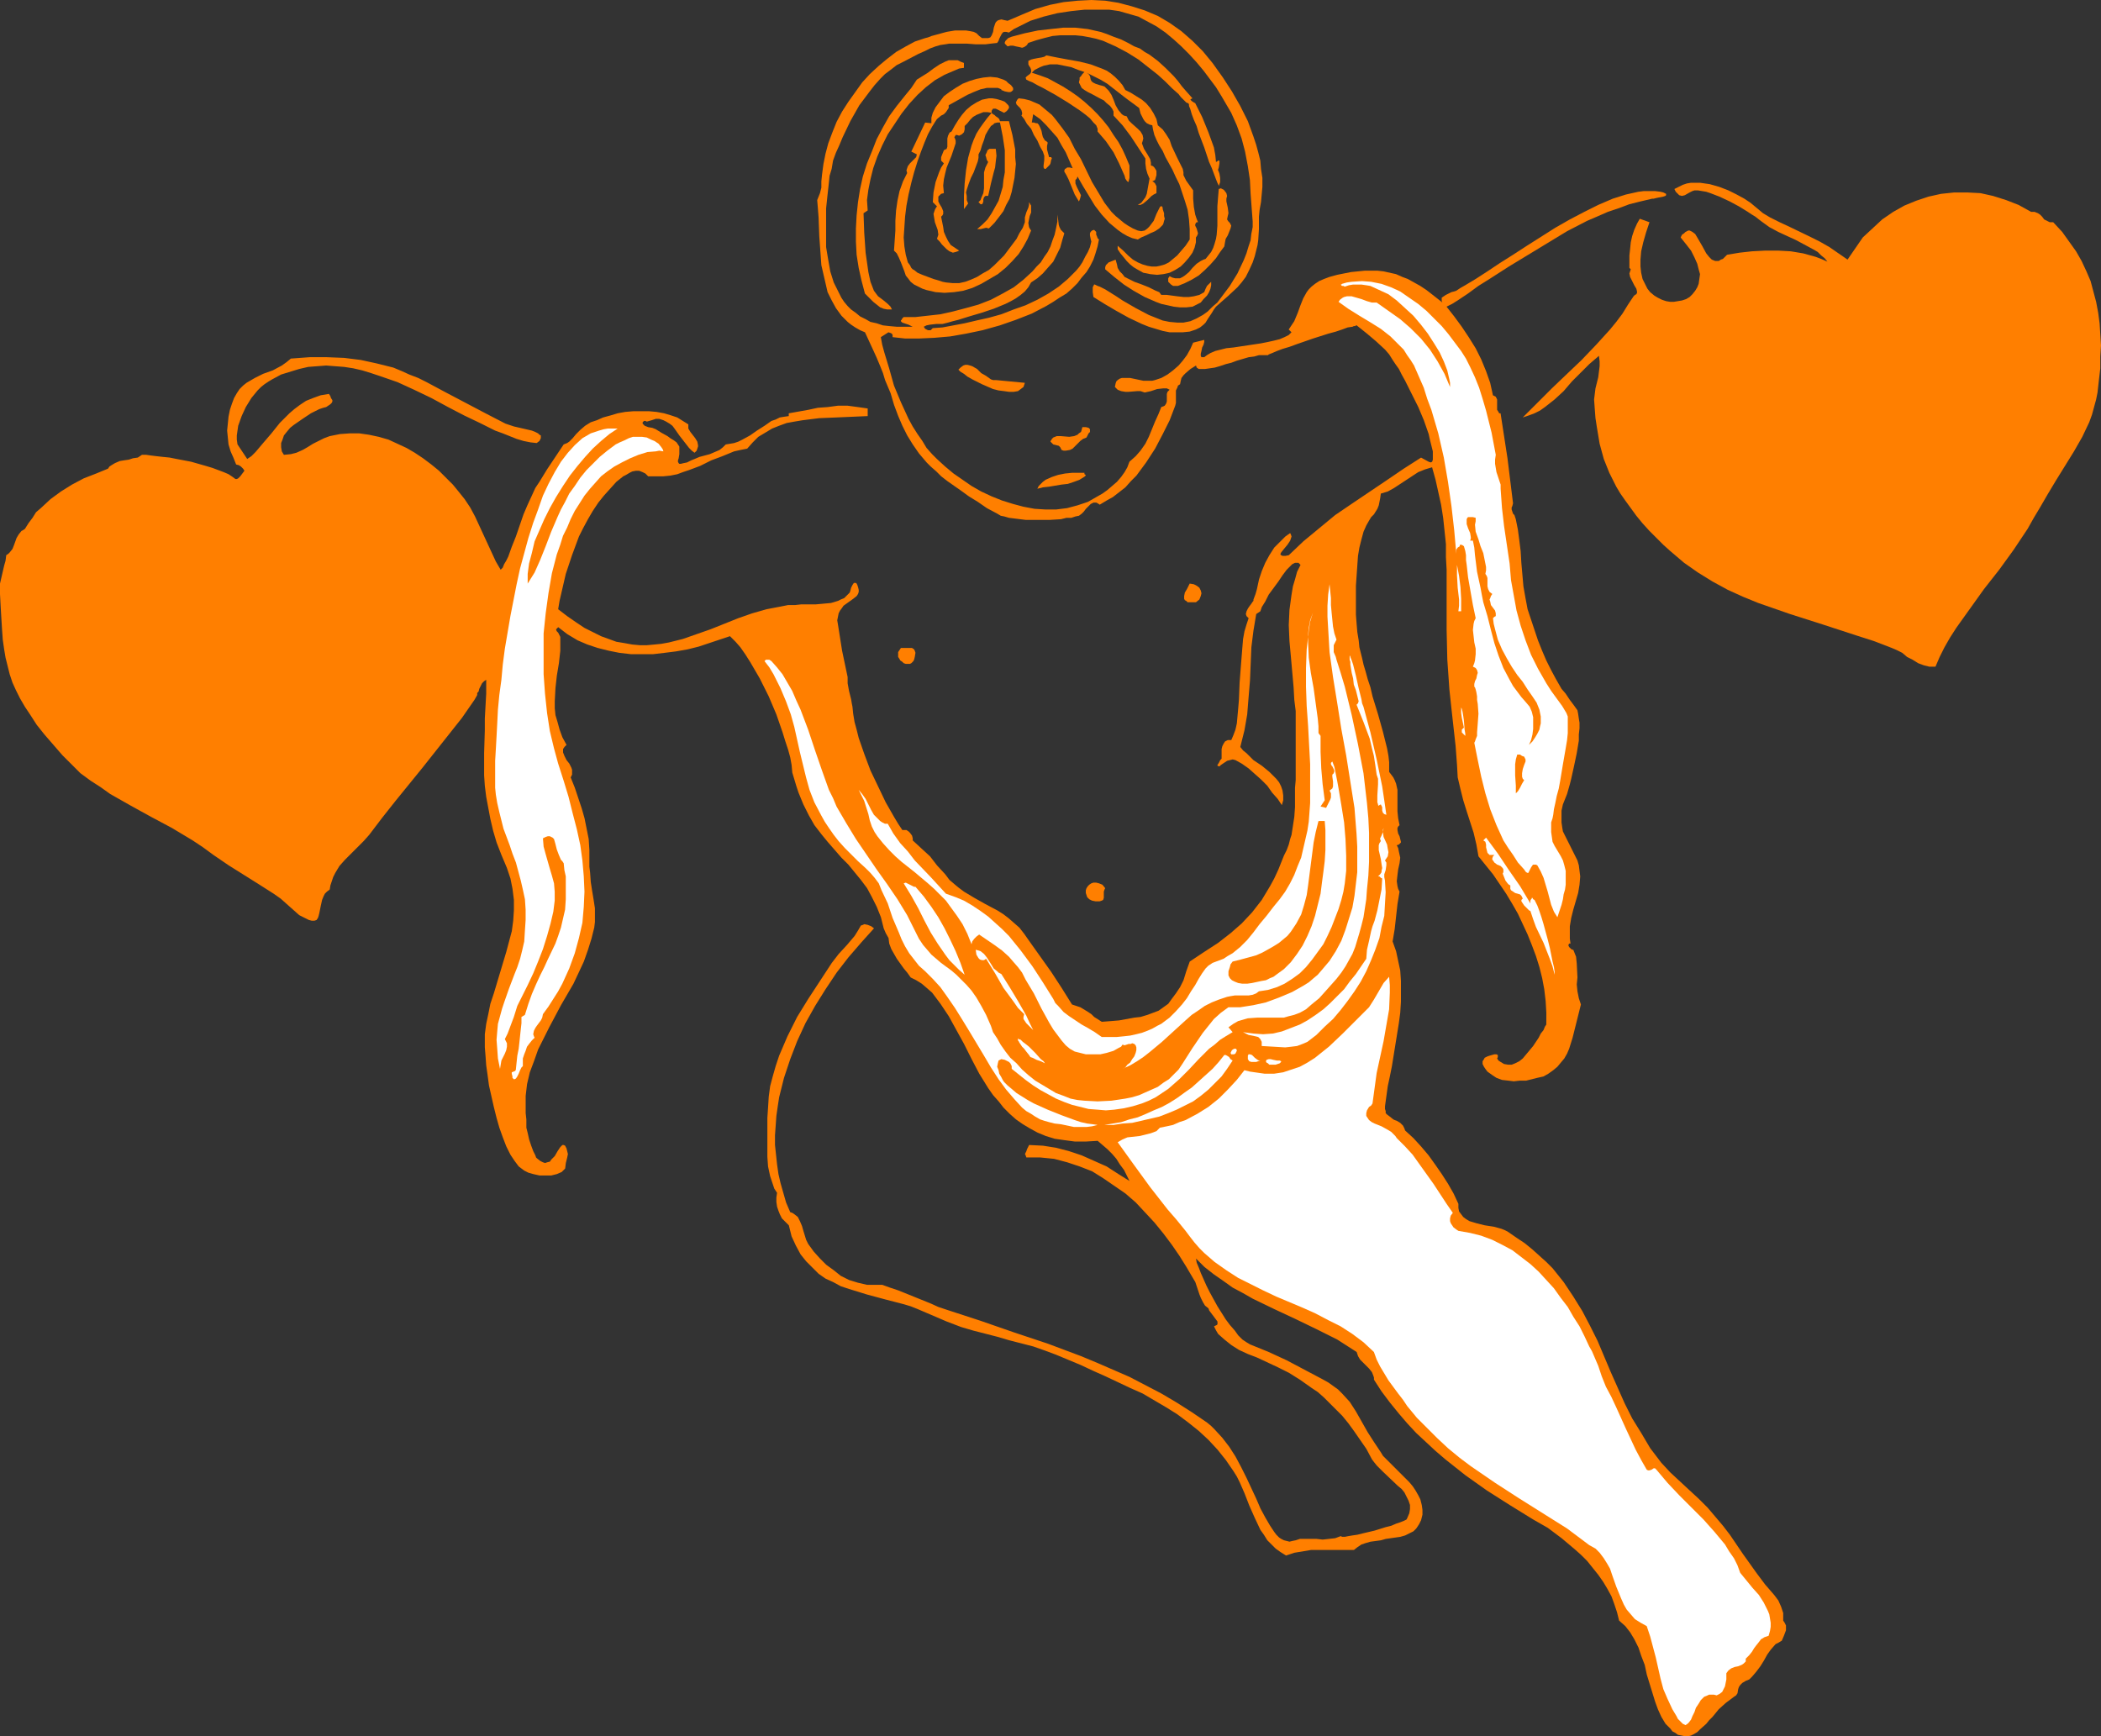 <?xml version="1.0" encoding="UTF-8" standalone="no"?>
<svg
   version="1.0"
   width="129.724mm"
   height="107.216mm"
   id="svg38"
   sodipodi:docname="Cupid &amp; Hearts 2.wmf"
   xmlns:inkscape="http://www.inkscape.org/namespaces/inkscape"
   xmlns:sodipodi="http://sodipodi.sourceforge.net/DTD/sodipodi-0.dtd"
   xmlns="http://www.w3.org/2000/svg"
   xmlns:svg="http://www.w3.org/2000/svg">
  <rect width="100%" height="100%" fill="#333333" stroke="none"/>
  <sodipodi:namedview
     id="namedview38"
     pagecolor="#ffffff"
     bordercolor="#000000"
     borderopacity="0.25"
     inkscape:showpageshadow="2"
     inkscape:pageopacity="0.0"
     inkscape:pagecheckerboard="0"
     inkscape:deskcolor="#d1d1d1"
     inkscape:document-units="mm" />
  <defs
     id="defs1">
    <pattern
       id="WMFhbasepattern"
       patternUnits="userSpaceOnUse"
       width="6"
       height="6"
       x="0"
       y="0" />
  </defs>
  <path
     style="fill:#ff7f00;fill-opacity:1;fill-rule:evenodd;stroke:none"
     d="m 255.166,69.315 -0.162,-1.131 v -1.131 l 0.162,-0.323 0.162,-0.323 h 0.162 l 0.323,0.162 0.323,0.162 0.485,0.162 1.293,0.646 1.293,0.808 1.293,0.808 1.454,0.969 3.07,1.777 3.07,1.616 1.616,0.646 1.616,0.646 1.616,0.323 1.778,0.162 h 1.454 l 1.616,-0.323 1.454,-0.646 1.454,-0.808 1.131,-0.808 1.131,-1.131 1.131,-0.969 0.97,-1.293 1.939,-2.585 1.778,-2.908 1.454,-3.07 0.646,-1.616 0.485,-1.616 0.485,-1.454 0.162,-1.454 0.323,-1.616 v -1.293 l -0.485,-6.463 -0.162,-3.231 -0.485,-3.231 -0.646,-3.393 -0.808,-3.07 -1.131,-3.07 -1.293,-2.908 -1.131,-1.939 -1.131,-1.939 -1.293,-2.1 -1.454,-1.939 -1.454,-1.939 -1.616,-1.939 -1.778,-1.939 -1.778,-1.777 -1.778,-1.616 -1.939,-1.616 -2.101,-1.454 -2.101,-1.131 -2.101,-1.131 -2.262,-0.646 -2.262,-0.646 -2.262,-0.323 h -1.293 -1.454 -3.07 l -3.07,0.323 -3.232,0.485 -3.232,0.808 -3.07,0.969 -1.293,0.646 -1.293,0.646 -1.293,0.646 -1.131,0.808 -0.646,-0.162 h -0.485 l -0.323,0.162 -0.323,0.485 -0.485,0.969 -0.162,0.485 -0.323,0.485 -1.454,0.162 -1.293,0.162 h -2.262 l -2.101,-0.162 h -0.97 -0.97 -2.101 l -0.97,0.162 -1.131,0.162 -1.131,0.323 -1.293,0.485 -1.293,0.646 -1.454,0.646 -3.394,1.777 -1.616,0.808 -1.454,1.131 -1.293,0.969 -1.131,1.131 -1.293,1.454 -1.131,1.454 -2.424,3.231 -2.101,3.716 -1.778,3.716 -0.808,1.939 -0.808,1.777 -0.646,1.777 -0.323,1.939 -0.485,1.616 -0.162,1.616 -0.323,2.908 -0.323,3.07 v 2.908 3.07 3.07 l 0.485,2.908 0.485,2.747 0.808,2.585 1.131,2.262 0.646,1.293 0.646,0.969 0.808,0.969 0.808,0.808 1.131,0.808 0.97,0.808 1.293,0.646 1.131,0.646 1.454,0.323 1.454,0.485 1.454,0.162 1.778,0.162 h 1.778 1.939 l -0.323,-0.162 -0.646,-0.323 -0.485,-0.162 -0.485,-0.162 -0.485,-0.162 -0.323,-0.323 v -0.162 l 0.162,-0.162 0.162,-0.323 0.323,-0.323 h 2.747 l 2.909,-0.323 2.909,-0.323 2.909,-0.646 3.07,-0.808 2.909,-0.808 2.909,-1.131 2.747,-1.454 2.586,-1.454 2.262,-1.777 2.101,-1.939 0.97,-1.131 0.97,-0.969 0.808,-1.293 0.808,-1.131 0.646,-1.293 0.485,-1.454 0.485,-1.293 0.323,-1.454 0.323,-1.616 v -1.616 l 0.162,1.131 0.162,1.293 0.162,0.485 0.323,0.646 0.323,0.323 0.485,0.485 -0.485,1.616 -0.485,1.777 -0.808,1.616 -0.808,1.616 -1.293,1.454 -1.131,1.293 -1.293,1.131 -1.454,0.969 -0.646,1.131 -0.808,0.969 -0.97,0.808 -1.131,0.808 -1.131,0.646 -1.293,0.646 -2.747,1.131 -2.909,0.969 -2.747,0.808 -2.586,0.808 -1.293,0.323 -1.131,0.323 -0.646,0.162 -0.646,0.162 h -1.454 l -1.454,0.162 -0.808,0.162 -0.646,0.323 0.323,0.485 0.646,0.323 h 0.646 l 0.485,-0.485 2.262,-0.162 2.586,-0.485 2.586,-0.485 2.747,-0.646 2.909,-0.646 2.909,-0.808 2.909,-1.131 2.747,-0.969 2.747,-1.293 2.586,-1.454 2.424,-1.616 2.101,-1.777 1.939,-1.939 0.808,-0.969 0.646,-0.969 0.646,-1.293 0.646,-1.131 0.485,-1.131 0.323,-1.293 -0.162,-0.646 -0.162,-0.808 v -0.485 l 0.162,-0.323 0.323,-0.323 0.485,-0.162 0.162,0.162 0.323,0.323 v 0.646 l 0.162,0.323 0.162,0.485 0.323,0.323 -0.323,1.616 -0.485,1.616 -0.485,1.454 -0.808,1.616 -0.808,1.293 -1.131,1.293 -0.97,1.293 -1.293,1.293 -1.293,1.131 -1.616,0.969 -1.454,0.969 -1.616,0.969 -3.394,1.777 -3.717,1.454 -3.717,1.293 -4.04,1.131 -3.878,0.808 -3.717,0.646 -3.717,0.323 -3.555,0.162 h -1.616 -1.616 l -1.454,-0.162 -1.454,-0.162 v -0.485 l -0.162,-0.323 -0.323,-0.162 -0.485,-0.162 -1.778,1.131 0.323,1.777 0.485,1.777 1.131,3.716 1.131,4.039 1.616,3.878 1.778,3.878 0.97,1.777 1.131,1.777 1.131,1.616 0.97,1.616 1.293,1.454 1.131,1.131 1.939,1.777 1.939,1.616 2.101,1.454 2.101,1.454 2.262,1.293 2.424,1.131 2.424,0.969 2.586,0.808 2.424,0.646 2.586,0.485 2.586,0.162 h 2.424 l 2.586,-0.323 2.424,-0.646 2.424,-0.808 2.262,-1.293 1.131,-0.646 1.131,-0.808 1.131,-0.969 1.131,-0.969 0.97,-1.131 0.808,-1.131 0.646,-1.131 0.485,-1.293 1.454,-1.293 1.131,-1.293 1.131,-1.616 0.808,-1.616 1.454,-3.555 0.808,-1.777 0.646,-1.616 0.485,-0.162 0.323,-0.162 0.323,-0.485 0.162,-0.485 V 93.228 92.581 91.935 l 0.162,-0.485 0.485,-0.485 -0.646,-0.323 h -0.808 l -1.454,0.162 -1.454,0.485 -1.454,0.323 -0.97,-0.323 h -0.808 l -1.939,0.162 h -0.808 l -0.97,-0.162 -0.808,-0.323 -0.323,-0.323 -0.323,-0.323 0.162,-0.808 0.162,-0.485 0.323,-0.323 0.485,-0.323 0.485,-0.162 h 0.646 1.293 l 3.07,0.646 h 1.454 0.646 l 0.646,-0.162 1.454,-0.485 1.454,-0.808 1.293,-0.969 1.293,-1.131 0.97,-1.131 0.97,-1.293 0.808,-1.454 0.646,-1.454 2.586,-0.646 v 0.485 l -0.162,0.646 -0.323,0.646 -0.162,0.808 -0.162,0.646 v 0.485 l 0.162,0.323 h 0.162 0.323 0.162 l 0.646,-0.485 0.808,-0.485 1.131,-0.485 1.293,-0.323 1.293,-0.323 1.616,-0.162 3.232,-0.485 3.232,-0.485 1.616,-0.323 1.454,-0.323 1.293,-0.323 1.131,-0.485 0.97,-0.485 0.646,-0.646 -0.646,-0.646 0.646,-0.969 0.646,-0.969 0.808,-1.939 0.646,-1.777 0.646,-1.616 0.808,-1.454 0.485,-0.646 0.646,-0.646 0.808,-0.646 0.97,-0.646 1.131,-0.485 1.293,-0.485 1.778,-0.485 1.616,-0.323 1.616,-0.323 1.616,-0.162 1.616,-0.162 h 1.454 1.454 l 1.454,0.162 1.454,0.323 1.454,0.323 1.454,0.646 1.293,0.485 1.454,0.808 1.454,0.808 1.454,0.969 1.454,1.131 2.262,1.777 -0.162,-0.323 v -0.162 -0.646 l 0.485,-0.323 0.485,-0.323 1.293,-0.646 0.646,-0.162 0.485,-0.162 0.97,-0.646 1.131,-0.646 2.424,-1.454 2.747,-1.777 2.909,-1.939 3.07,-1.939 3.232,-2.1 6.626,-4.201 3.394,-1.939 3.394,-1.777 3.232,-1.616 3.394,-1.454 3.07,-0.969 1.454,-0.323 1.454,-0.323 1.293,-0.162 h 1.293 1.293 l 1.293,0.162 0.646,0.162 0.323,0.162 0.323,0.162 v 0.162 0.162 l -0.162,0.162 -0.485,0.162 -1.616,0.323 -0.646,0.162 h -0.162 -0.162 l -2.747,0.646 -2.586,0.646 -2.586,0.969 -2.424,0.808 -2.586,1.131 -2.262,0.969 -4.686,2.424 -4.525,2.747 -4.525,2.747 -4.525,2.747 -4.525,2.908 -2.586,1.616 -2.424,1.777 -2.424,1.616 -1.293,0.808 -1.293,0.646 1.778,2.262 1.778,2.424 1.616,2.424 1.616,2.585 1.293,2.585 1.131,2.747 0.97,2.747 0.646,2.908 0.323,0.162 0.323,0.162 0.323,0.646 v 0.485 0.646 0.646 0.646 l 0.323,0.485 0.162,0.323 h 0.323 l 1.616,10.502 1.293,10.502 -0.162,0.646 -0.162,0.323 v 0.485 l 0.162,0.485 0.162,0.485 0.323,0.323 0.323,0.969 0.485,2.424 0.323,2.424 0.323,2.585 0.162,2.747 0.485,5.493 0.485,2.747 0.485,2.585 1.616,4.847 0.808,2.424 0.97,2.424 0.97,2.262 1.131,2.262 1.131,2.1 1.293,2.262 0.97,1.131 0.97,1.454 0.97,1.293 0.808,1.131 0.162,0.808 0.162,1.131 0.162,0.969 v 1.293 l -0.162,1.454 v 1.454 l -0.485,2.908 -0.646,3.07 -0.646,2.908 -0.323,1.293 -0.323,1.131 -0.323,1.131 -0.323,0.808 -0.646,1.616 -0.323,1.454 v 1.454 1.293 l 0.162,1.131 0.162,0.969 0.97,1.939 0.97,1.939 0.97,1.939 0.485,0.969 0.323,1.131 0.162,1.293 0.162,1.293 -0.162,1.939 -0.323,1.939 -1.131,3.878 -0.485,1.939 -0.323,1.939 v 1.939 0.969 l 0.162,1.131 h -0.323 l -0.162,0.323 v 0.162 l 0.162,0.323 0.485,0.485 0.323,0.162 h 0.162 l 0.646,1.616 0.162,1.616 0.162,3.231 -0.162,1.616 0.162,1.616 0.323,1.616 0.485,1.454 -0.646,2.585 -1.293,5.17 -0.808,2.585 -0.485,1.131 -0.646,1.131 -0.808,0.969 -0.808,0.969 -0.97,0.808 -1.131,0.808 -1.131,0.646 -1.454,0.323 -1.293,0.323 -1.293,0.323 h -1.454 l -1.454,0.162 -1.293,-0.162 -1.454,-0.162 -1.293,-0.485 -0.97,-0.646 -1.131,-0.808 -0.485,-0.646 -0.323,-0.485 -0.323,-0.646 v -0.646 l 0.323,-0.485 0.162,-0.323 0.323,-0.162 0.323,-0.162 0.485,-0.162 1.131,-0.323 h 0.485 l 0.323,0.162 v 0.162 0 0.323 l -0.162,0.323 0.323,0.485 0.485,0.323 0.808,0.485 0.97,0.162 h 0.808 l 0.808,-0.323 0.97,-0.485 0.808,-0.646 0.808,-0.969 1.616,-1.939 1.293,-1.939 0.485,-0.969 0.646,-0.808 0.323,-0.808 0.323,-0.485 V 236.381 l -0.162,-2.747 -0.323,-2.747 -0.485,-2.585 -0.646,-2.585 -0.808,-2.585 -0.97,-2.585 -0.97,-2.424 -1.131,-2.424 -1.131,-2.424 -1.293,-2.262 -1.454,-2.424 -3.07,-4.524 -3.394,-4.201 -0.485,-2.747 -0.646,-2.747 -1.616,-5.009 -0.808,-2.585 -0.646,-2.585 -0.646,-2.747 -0.162,-2.908 -0.323,-4.362 -0.97,-8.725 -0.485,-4.524 -0.485,-6.948 -0.162,-6.948 v -14.057 l -0.162,-2.908 v -3.07 l -0.323,-3.07 -0.323,-3.07 -0.485,-3.07 -0.646,-2.908 -0.646,-2.908 -0.808,-2.908 -1.616,0.485 -1.616,0.646 -5.656,3.716 -1.454,0.808 -1.616,0.485 -0.162,1.131 -0.162,0.808 -0.162,0.808 -0.323,0.808 -0.808,1.293 -0.646,0.646 -0.485,0.808 -0.646,1.131 -0.646,1.454 -0.485,1.777 -0.485,1.939 -0.323,1.939 -0.162,2.262 -0.323,4.686 v 4.524 2.262 l 0.162,2.1 0.162,1.939 0.323,1.939 0.162,1.616 0.323,1.293 0.323,1.293 0.323,1.454 0.485,1.616 0.485,1.777 0.646,1.939 0.485,2.1 0.646,2.1 0.646,2.1 1.131,4.039 0.485,1.939 0.485,1.939 0.323,1.777 0.162,1.454 v 1.293 0.969 l 0.485,0.646 0.485,0.646 0.323,0.646 0.323,0.808 0.323,1.454 v 1.777 1.616 1.616 l 0.162,1.616 0.323,1.616 -0.323,0.323 -0.162,0.323 v 0.485 l 0.162,0.808 0.323,0.646 0.162,0.646 0.162,0.646 v 0.162 l -0.162,0.162 -0.323,0.323 -0.485,0.162 0.323,0.646 0.162,0.808 0.323,1.454 -0.162,1.293 -0.323,1.454 -0.162,1.293 -0.162,1.454 0.162,1.131 0.162,0.646 0.323,0.646 -0.485,2.908 -0.323,2.908 -0.323,2.908 -0.485,2.908 0.808,2.262 0.485,2.262 0.485,2.262 0.162,2.424 v 2.424 2.424 l -0.162,2.585 -0.323,2.424 -0.808,5.009 -0.808,5.009 -0.485,2.424 -0.485,2.262 -0.646,4.686 v 0.646 l 0.162,0.485 v 0.485 l 0.323,0.323 0.646,0.485 0.808,0.646 0.323,0.162 0.485,0.162 0.808,0.485 0.646,0.646 0.323,0.646 0.162,0.485 1.939,1.777 1.778,1.939 1.778,2.1 1.616,2.262 1.454,2.1 1.454,2.262 1.293,2.262 1.131,2.424 v 0.969 l 0.162,0.808 0.485,0.646 0.485,0.646 0.646,0.485 0.808,0.485 1.616,0.485 1.939,0.485 2.101,0.323 1.778,0.485 0.808,0.323 0.646,0.323 2.101,1.454 1.939,1.293 1.778,1.454 1.616,1.454 1.616,1.454 1.454,1.454 1.293,1.616 1.293,1.616 2.262,3.393 2.101,3.393 1.778,3.393 1.778,3.555 3.07,7.271 3.232,7.271 1.778,3.555 2.101,3.393 2.101,3.555 2.586,3.393 2.101,2.262 4.525,4.201 2.101,1.939 2.101,2.1 1.778,2.1 1.778,2.1 1.616,2.1 3.07,4.524 1.616,2.262 1.616,2.262 0.97,1.293 0.97,1.293 2.101,2.424 0.97,1.293 0.646,1.454 0.485,1.454 v 0.969 0.808 l 0.323,0.485 0.323,0.646 v 0.646 0.485 l -0.485,1.293 -0.485,1.131 -0.808,0.485 -0.646,0.323 -1.131,1.293 -0.808,1.131 -0.808,1.454 -0.808,1.293 -0.97,1.293 -0.97,1.131 -0.646,0.646 -0.808,0.323 -0.808,0.485 -0.485,0.485 -0.323,0.485 -0.162,0.485 -0.162,0.969 -0.323,0.485 -0.485,0.323 -1.939,1.454 -1.616,1.454 -1.454,1.777 -0.808,0.808 -0.646,0.808 -1.454,1.293 -0.646,0.646 -0.808,0.485 -0.646,0.323 -0.646,0.162 h -0.808 l -0.808,-0.162 -0.808,-0.162 -0.646,-0.485 -0.646,-0.323 -0.485,-0.646 -1.131,-1.131 -0.97,-1.616 -0.808,-1.777 -0.646,-1.777 -0.646,-2.1 -0.646,-2.1 -0.646,-2.1 -0.485,-2.262 -0.808,-2.1 -0.646,-1.939 -0.97,-1.939 -0.97,-1.616 -1.131,-1.454 -1.454,-1.293 -0.485,-1.939 -0.646,-1.939 -0.646,-1.777 -0.97,-1.777 -0.97,-1.616 -1.131,-1.616 -1.293,-1.616 -1.293,-1.616 -1.454,-1.454 -1.454,-1.293 -3.07,-2.585 -3.232,-2.424 -3.394,-1.939 -5.494,-3.393 -5.333,-3.393 -5.01,-3.555 -4.686,-3.716 -2.262,-1.939 -2.262,-2.1 -2.262,-2.1 -2.101,-2.262 -1.939,-2.262 -2.101,-2.585 -1.939,-2.585 -1.778,-2.747 v -0.485 l -0.162,-0.485 -0.323,-0.808 -0.646,-0.808 -0.646,-0.646 -1.454,-1.454 -0.485,-0.808 -0.323,-0.969 -2.262,-1.454 -2.262,-1.454 -4.848,-2.424 -5.01,-2.424 -4.848,-2.262 -5.01,-2.424 -2.262,-1.293 -2.424,-1.293 -2.262,-1.616 -2.101,-1.454 -2.262,-1.777 -1.939,-1.939 0.162,0.969 0.485,1.131 0.485,1.293 0.646,1.454 0.646,1.454 0.808,1.616 1.778,3.231 1.939,3.07 0.97,1.293 1.131,1.293 0.808,1.131 0.97,0.969 0.97,0.646 0.808,0.485 4.363,1.777 4.202,1.939 8.242,4.362 1.454,0.808 2.262,1.616 0.97,0.969 1.778,1.939 1.454,2.262 2.747,4.847 1.454,2.262 1.616,2.424 0.485,0.808 0.808,0.808 1.778,1.777 1.778,1.777 1.778,1.777 0.808,0.969 0.646,0.969 0.646,1.131 0.485,0.969 0.323,1.293 0.162,1.131 v 1.131 l -0.323,1.293 -0.485,0.969 -0.646,0.969 -0.646,0.646 -0.97,0.485 -0.97,0.485 -1.131,0.323 -2.262,0.323 -1.131,0.162 -1.131,0.323 -2.424,0.323 -1.131,0.323 -0.97,0.323 -0.97,0.646 -0.808,0.646 h -4.04 -1.939 -2.101 -1.939 l -1.939,0.323 -1.939,0.323 -1.939,0.646 -1.293,-0.808 -1.131,-0.808 -0.97,-0.969 -0.97,-0.969 -0.808,-1.293 -0.808,-1.131 -1.293,-2.747 -1.293,-2.908 -1.131,-2.908 -1.131,-2.585 -0.646,-1.293 -0.808,-1.293 -1.778,-2.585 -1.939,-2.424 -2.101,-2.262 -2.262,-2.1 -2.424,-1.939 -2.586,-1.939 -2.586,-1.616 -2.747,-1.616 -2.747,-1.616 -2.909,-1.293 -5.818,-2.747 -2.909,-1.293 -2.747,-1.293 -5.818,-2.424 -2.586,-0.969 -2.747,-0.969 -5.656,-1.454 -2.747,-0.808 -5.656,-1.454 -2.747,-0.808 -3.394,-1.293 -6.787,-2.908 -1.616,-0.646 -1.616,-0.485 -4.363,-1.131 -4.202,-1.131 -4.202,-1.293 -1.939,-0.646 -1.778,-0.969 -1.778,-0.808 -1.616,-1.131 -1.454,-1.454 -1.454,-1.454 -1.293,-1.616 -1.131,-2.1 -0.97,-2.1 -0.646,-2.585 -0.808,-0.808 -0.808,-0.808 -0.485,-0.969 -0.323,-0.808 -0.323,-0.969 -0.162,-1.131 v -0.969 l 0.162,-1.131 -0.646,-0.969 -0.323,-0.969 -0.646,-1.939 -0.485,-2.262 -0.162,-2.262 v -4.686 -2.262 -2.1 l 0.162,-2.424 0.162,-2.585 0.323,-2.424 0.646,-2.424 0.646,-2.262 0.808,-2.424 0.97,-2.262 0.97,-2.262 2.262,-4.524 2.586,-4.201 2.747,-4.201 2.747,-4.201 1.616,-2.1 1.939,-2.1 1.778,-2.1 0.808,-1.293 0.646,-1.131 0.485,-0.162 0.323,-0.162 0.808,0.162 0.808,0.323 0.646,0.485 -2.909,3.231 -3.07,3.555 -2.747,3.555 -2.586,3.878 -2.424,3.878 -2.262,4.039 -1.939,4.201 -1.616,4.201 -1.454,4.362 -1.131,4.524 -0.323,2.1 -0.323,2.262 -0.162,2.262 -0.162,2.262 v 2.262 l 0.485,4.524 0.323,2.262 0.485,2.1 0.646,2.262 0.646,2.262 0.97,2.262 0.485,0.162 0.485,0.323 0.808,0.646 0.485,0.969 0.485,1.131 0.323,1.131 0.646,2.1 0.485,0.969 1.293,1.777 1.454,1.616 1.454,1.454 1.778,1.293 1.616,1.293 1.939,0.969 2.101,0.646 2.101,0.485 h 0.808 0.97 0.808 0.97 l 1.778,0.646 1.939,0.646 7.595,3.07 1.778,0.808 1.939,0.646 7.918,2.585 7.918,2.747 7.757,2.585 7.757,2.908 3.878,1.616 3.717,1.616 3.717,1.616 3.717,1.939 3.717,1.939 3.555,2.1 3.555,2.262 3.555,2.424 0.97,0.808 0.808,0.808 1.778,1.939 1.616,2.1 1.454,2.262 1.293,2.424 1.293,2.585 2.262,4.847 0.97,2.262 1.131,2.1 1.131,1.939 0.97,1.454 0.485,0.646 0.646,0.646 0.485,0.323 0.646,0.323 0.646,0.162 0.646,0.162 0.646,-0.162 0.808,-0.162 0.97,-0.323 h 1.293 1.293 1.293 l 1.454,0.162 1.454,-0.162 1.454,-0.162 1.293,-0.485 0.323,0.162 h 0.646 l 0.808,-0.162 0.97,-0.162 1.131,-0.162 1.293,-0.323 2.747,-0.646 2.586,-0.808 1.293,-0.323 1.131,-0.485 0.97,-0.323 0.808,-0.323 0.646,-0.323 0.162,-0.323 0.485,-1.131 0.162,-0.969 v -0.969 l -0.323,-0.969 -0.485,-0.969 -0.485,-0.969 -0.646,-0.808 -0.97,-0.808 -3.394,-3.231 -1.454,-1.454 -0.646,-0.808 -0.485,-0.646 -1.293,-2.424 -1.454,-2.1 -1.454,-2.1 -1.293,-1.777 -1.454,-1.777 -1.454,-1.454 -1.454,-1.454 -1.293,-1.293 -1.454,-1.293 -1.454,-0.969 -2.747,-1.939 -2.586,-1.616 -2.586,-1.293 -2.424,-1.131 -2.424,-1.131 -2.101,-0.808 -2.101,-0.969 -1.778,-1.131 -1.616,-1.293 -1.454,-1.293 -0.485,-0.808 -0.485,-0.969 0.323,-0.162 0.323,-0.162 0.162,-0.162 v -0.162 -0.485 l -0.485,-0.646 -0.97,-1.293 -0.485,-0.646 -0.162,-0.485 -0.808,-0.646 -0.485,-0.808 -0.485,-0.969 -0.323,-0.808 -0.646,-1.939 -0.323,-0.969 -0.485,-0.808 -1.616,-2.747 -1.616,-2.585 -1.778,-2.585 -1.939,-2.585 -2.101,-2.585 -2.101,-2.262 -2.262,-2.424 -2.424,-2.1 -2.586,-1.777 -2.586,-1.777 -2.586,-1.616 -2.909,-1.131 -2.909,-0.969 -3.07,-0.808 -3.232,-0.323 h -1.616 -1.616 l -0.162,-0.485 -0.162,-0.323 0.323,-0.646 0.162,-0.485 0.162,-0.323 0.323,-0.646 3.232,0.162 3.07,0.485 3.07,0.808 2.909,0.969 2.909,1.293 2.909,1.293 2.747,1.777 2.586,1.616 -0.646,-1.293 -0.646,-1.293 -0.97,-1.293 -0.808,-1.293 -0.97,-1.131 -1.131,-1.131 -1.131,-0.969 -1.131,-0.969 -2.747,0.162 h -2.586 l -2.424,-0.323 -2.262,-0.323 -2.101,-0.646 -1.939,-0.808 -1.778,-0.969 -1.616,-0.969 -1.616,-1.131 -1.454,-1.293 -1.454,-1.454 -1.131,-1.454 -1.293,-1.454 -1.131,-1.616 -2.101,-3.393 -1.778,-3.393 -1.778,-3.555 -1.778,-3.231 -1.778,-3.231 -0.97,-1.454 -0.97,-1.454 -0.97,-1.293 -0.97,-1.293 -1.293,-1.131 -1.131,-0.969 -1.293,-0.808 -1.293,-0.646 -0.808,-1.131 -0.808,-0.969 -1.616,-2.262 -0.646,-1.131 -0.646,-1.131 -0.485,-1.293 -0.162,-1.293 -0.646,-1.131 -0.485,-1.131 -0.323,-1.293 -0.323,-1.293 -0.97,-2.424 -1.131,-2.262 -1.131,-2.1 -1.454,-1.939 -2.909,-3.555 -1.616,-1.616 -3.232,-3.716 -1.454,-1.777 -1.616,-2.1 -1.293,-2.262 -1.293,-2.585 -1.131,-2.747 -0.485,-1.454 -0.485,-1.616 -0.485,-1.616 -0.162,-1.777 -0.323,-1.777 -0.485,-1.777 -0.646,-1.939 -0.646,-2.1 -1.454,-4.201 -1.778,-4.201 -2.101,-4.201 -1.131,-1.939 -1.131,-1.939 -1.131,-1.777 -1.131,-1.616 -1.131,-1.293 -1.293,-1.293 -2.424,0.808 -2.424,0.808 -2.424,0.808 -2.586,0.646 -2.747,0.485 -2.586,0.323 -2.747,0.323 h -2.586 -2.586 l -2.747,-0.323 -2.424,-0.485 -2.586,-0.646 -2.424,-0.808 -2.262,-0.969 -2.424,-1.454 -2.101,-1.616 -0.323,0.323 -0.162,0.162 v 0.162 l 0.162,0.323 0.323,0.323 0.162,0.323 0.162,0.323 0.162,0.323 v 1.616 1.616 l -0.323,2.908 -0.485,2.908 -0.323,2.908 -0.162,3.07 v 1.616 l 0.162,1.616 0.485,1.616 0.485,1.777 0.646,1.777 0.97,1.777 -0.485,0.485 -0.323,0.485 v 0.485 0.323 l 0.323,0.808 0.485,0.969 0.646,0.808 0.485,0.969 0.162,0.485 v 0.485 0.646 l -0.323,0.646 0.97,2.424 0.808,2.424 0.808,2.424 0.646,2.262 0.485,2.424 0.485,2.424 0.162,2.585 v 2.585 1.293 l 0.162,1.293 0.162,2.262 0.323,2.1 0.162,0.969 0.162,0.969 0.323,2.1 v 2.1 1.131 l -0.162,1.293 -0.323,1.293 -0.323,1.293 -0.808,2.585 -0.97,2.747 -1.131,2.424 -1.293,2.747 -2.909,5.009 -2.747,5.17 -1.293,2.585 -1.293,2.585 -0.97,2.747 -0.97,2.585 -0.646,2.747 -0.323,2.747 v 2.747 1.293 l 0.162,1.454 v 0.323 0.485 1.131 l 0.323,1.293 0.323,1.454 0.485,1.454 0.485,1.293 0.485,0.969 0.162,0.485 0.162,0.162 0.808,0.646 0.646,0.323 0.485,0.162 0.485,-0.162 0.646,-0.162 0.323,-0.485 0.808,-0.808 0.646,-1.131 0.646,-0.969 0.323,-0.323 0.162,-0.162 h 0.323 l 0.323,0.162 0.323,0.646 0.162,0.646 0.162,0.646 -0.162,0.808 -0.323,1.293 -0.162,1.293 -0.485,0.485 -0.323,0.323 -1.131,0.485 -1.293,0.323 h -1.454 -1.293 l -1.454,-0.323 -1.131,-0.323 -0.97,-0.485 -0.646,-0.485 -0.646,-0.485 -0.97,-1.293 -0.97,-1.454 -0.97,-1.939 -0.808,-2.1 -0.808,-2.262 -0.646,-2.262 -0.646,-2.585 -1.131,-5.009 -0.323,-2.424 -0.323,-2.262 -0.162,-2.262 -0.162,-1.939 v -1.777 -1.293 l 0.323,-2.424 0.485,-2.262 0.485,-2.424 0.808,-2.424 1.454,-4.847 1.454,-4.847 0.646,-2.424 0.646,-2.424 0.323,-2.424 0.162,-2.424 v -2.424 l -0.323,-2.585 -0.485,-2.424 -0.808,-2.424 -1.293,-3.07 -1.131,-2.908 -0.808,-2.747 -0.646,-2.747 -0.485,-2.585 -0.485,-2.585 -0.323,-2.585 -0.162,-2.424 v -5.17 l 0.162,-5.332 v -2.747 l 0.162,-2.908 0.162,-2.908 v -3.231 l -0.485,0.323 -0.485,0.485 -0.646,1.293 -0.162,0.646 -0.323,0.323 v 0.485 l -0.646,1.131 -2.909,4.201 -3.07,3.878 -6.141,7.755 -6.302,7.755 -3.07,3.878 -3.07,4.039 -1.293,1.454 -1.454,1.454 -1.454,1.454 -1.454,1.454 -1.293,1.454 -0.97,1.616 -0.485,0.969 -0.323,0.969 -0.323,0.969 -0.162,0.969 -0.646,0.485 -0.485,0.485 -0.323,0.646 -0.323,0.808 -0.323,1.454 -0.323,1.616 -0.162,0.646 -0.162,0.485 -0.323,0.485 -0.485,0.162 h -0.646 l -0.646,-0.162 -0.97,-0.485 -0.646,-0.323 -0.646,-0.323 -1.454,-1.293 -1.454,-1.293 -1.454,-1.293 -1.616,-1.131 -3.555,-2.262 -6.949,-4.362 -3.555,-2.424 -2.424,-1.777 -2.424,-1.616 -4.848,-2.908 -4.848,-2.585 -4.686,-2.585 -4.848,-2.747 -2.262,-1.616 -2.262,-1.454 -2.424,-1.777 -2.101,-2.1 -2.101,-2.1 -2.101,-2.424 -2.101,-2.424 L 8.565,169.167 7.11,166.905 5.818,164.966 4.686,163.027 3.717,161.088 2.909,159.311 2.262,157.372 1.778,155.433 1.293,153.494 0.97,151.555 0.646,149.293 0.485,147.031 0.323,144.446 0.162,141.699 0,138.629 v -1.293 -1.131 l 0.485,-2.1 0.485,-2.1 0.323,-1.131 0.162,-1.293 0.485,-0.323 0.323,-0.323 0.646,-0.808 0.323,-0.808 0.646,-1.777 0.485,-0.808 0.646,-0.808 0.323,-0.162 0.485,-0.323 0.808,-1.293 0.97,-1.293 0.808,-1.293 1.131,-0.969 2.262,-2.1 2.424,-1.777 2.586,-1.616 2.747,-1.454 2.909,-1.131 2.747,-1.131 0.323,-0.485 0.485,-0.323 0.808,-0.485 1.131,-0.485 0.97,-0.162 1.131,-0.162 0.97,-0.323 1.131,-0.162 0.97,-0.646 h 0.97 l 1.131,0.162 1.293,0.162 1.454,0.162 1.616,0.162 1.616,0.323 3.394,0.646 3.394,0.969 1.616,0.485 1.293,0.485 1.293,0.485 1.131,0.485 0.97,0.646 0.646,0.485 h 0.323 l 0.323,-0.162 0.485,-0.485 0.485,-0.646 0.485,-0.646 -0.323,-0.485 -0.485,-0.485 -0.485,-0.323 -0.646,-0.162 -0.646,-1.616 -0.646,-1.454 -0.485,-1.616 -0.162,-1.616 -0.162,-1.616 0.162,-1.616 0.162,-1.616 0.323,-1.616 0.485,-1.454 0.485,-1.293 0.646,-1.131 0.646,-0.969 0.808,-0.808 0.808,-0.646 1.939,-1.131 1.939,-0.969 2.262,-0.808 2.101,-1.131 1.131,-0.808 0.97,-0.808 4.363,-0.323 h 4.04 l 4.04,0.162 3.878,0.485 3.717,0.808 3.878,0.969 1.939,0.808 1.778,0.808 2.101,0.808 1.939,0.969 4.525,2.424 9.211,4.847 4.686,2.424 0.97,0.323 0.97,0.323 2.101,0.485 2.101,0.485 0.808,0.323 0.646,0.323 0.323,0.323 0.323,0.162 v 0.323 0.323 l -0.323,0.646 -0.646,0.485 -1.454,-0.162 -1.616,-0.323 -1.616,-0.485 -1.616,-0.646 -1.616,-0.646 -1.778,-0.646 -3.555,-1.777 -3.717,-1.777 -3.717,-1.939 -3.878,-2.1 -4.04,-1.939 -3.878,-1.777 -4.202,-1.454 -1.939,-0.646 -2.101,-0.646 -2.101,-0.485 -2.101,-0.323 -2.101,-0.162 -2.101,-0.162 -2.101,0.162 -2.101,0.162 -2.101,0.485 -2.101,0.646 -2.101,0.646 -2.101,1.131 -0.808,0.485 -0.97,0.646 -0.808,0.646 -0.808,0.808 -1.454,1.777 -1.293,2.1 -0.97,2.1 -0.808,2.262 -0.162,1.131 -0.162,1.131 v 0.969 l 0.162,1.131 2.262,3.393 0.97,-0.646 0.97,-0.969 1.778,-2.1 0.97,-1.131 0.97,-1.131 1.939,-2.424 2.262,-2.262 1.131,-0.969 1.293,-0.969 1.454,-0.969 1.616,-0.646 1.778,-0.646 1.939,-0.323 0.323,0.485 0.162,0.485 0.323,0.485 v 0.323 l -0.162,0.323 -0.323,0.323 -0.485,0.323 -0.485,0.323 -0.646,0.162 -0.97,0.323 -0.97,0.485 -0.97,0.485 -1.939,1.293 -2.101,1.454 -0.808,0.646 -0.808,0.969 -0.646,0.808 -0.323,0.969 -0.323,0.808 v 0.969 l 0.162,0.969 0.485,0.808 1.616,-0.162 1.293,-0.323 1.454,-0.646 1.131,-0.646 1.293,-0.808 1.293,-0.646 1.293,-0.646 1.293,-0.485 2.424,-0.485 2.262,-0.162 h 2.262 l 2.262,0.323 2.262,0.485 2.262,0.646 2.101,0.969 2.101,0.969 1.939,1.131 1.939,1.293 1.939,1.454 1.778,1.454 1.616,1.616 1.616,1.616 1.454,1.777 1.293,1.616 1.293,1.939 1.131,2.1 1.939,4.201 0.97,2.1 0.97,2.1 0.97,2.1 1.131,1.939 0.485,-0.485 0.323,-0.808 0.485,-0.808 0.485,-0.969 0.808,-2.262 0.97,-2.424 1.778,-5.17 0.97,-2.262 0.97,-2.1 0.808,-1.777 0.97,-1.454 1.778,-2.908 1.939,-2.908 1.939,-2.908 0.808,-0.323 0.485,-0.323 0.808,-0.808 0.808,-0.969 0.97,-0.969 1.131,-0.969 1.293,-0.808 1.454,-0.485 1.454,-0.646 1.778,-0.485 1.616,-0.485 1.778,-0.323 1.939,-0.162 h 1.778 1.778 l 1.778,0.162 1.778,0.323 1.616,0.485 1.454,0.485 1.293,0.808 1.293,0.808 v 0.485 0.485 l 0.485,0.808 1.131,1.454 0.485,0.808 0.162,0.808 v 0.323 l -0.162,0.485 -0.162,0.485 -0.485,0.485 -0.646,-0.485 -0.646,-0.646 -1.131,-1.454 -1.131,-1.454 -1.131,-1.616 -0.485,-0.646 -0.646,-0.485 -0.808,-0.485 -0.646,-0.323 -0.97,-0.323 h -0.808 l -0.97,0.323 -1.131,0.323 -0.323,-0.162 h -0.323 l -0.162,0.162 -0.162,0.162 v 0.323 l 0.162,0.162 0.323,0.323 0.808,0.323 0.97,0.162 0.808,0.323 1.293,0.808 1.454,0.808 0.646,0.485 0.808,0.485 0.646,0.485 0.323,0.485 0.323,0.485 v 0.646 1.131 l -0.162,0.969 -0.162,0.485 v 0.323 l 0.162,0.323 0.162,0.162 h 0.323 l 0.646,-0.162 0.808,-0.162 0.97,-0.485 0.808,-0.323 1.131,-0.485 2.424,-0.646 1.131,-0.485 1.131,-0.485 0.808,-0.646 0.646,-0.646 0.97,-0.162 0.97,-0.162 0.97,-0.323 0.97,-0.485 1.778,-0.969 1.616,-1.131 1.778,-1.131 1.616,-1.131 0.97,-0.323 0.97,-0.485 0.97,-0.162 1.131,-0.162 v -0.646 l 4.525,-0.808 2.262,-0.485 2.262,-0.162 2.424,-0.323 h 2.262 l 2.424,0.323 2.262,0.323 v 0 1.777 l -3.717,0.162 -3.717,0.162 -3.878,0.162 -3.878,0.485 -1.939,0.323 -1.778,0.323 -1.778,0.646 -1.616,0.646 -1.616,0.969 -1.616,0.969 -1.293,1.293 -1.293,1.454 -1.616,0.323 -1.454,0.323 -2.747,1.131 -2.586,0.969 -2.586,1.293 -2.586,0.969 -1.454,0.485 -1.293,0.485 -1.616,0.323 -1.616,0.162 h -1.778 -1.778 l -0.646,-0.646 -0.646,-0.323 -0.808,-0.323 h -0.808 l -0.808,0.162 -0.646,0.323 -0.808,0.485 -0.646,0.323 -1.616,1.293 -1.454,1.616 -1.454,1.616 -1.293,1.616 -1.293,1.939 -1.131,1.939 -1.131,2.1 -0.97,1.939 -1.616,4.362 -1.454,4.362 -0.485,2.1 -0.485,2.1 -0.485,2.1 -0.323,1.939 2.101,1.616 2.101,1.454 1.939,1.293 1.939,0.969 1.939,0.969 1.778,0.646 1.778,0.646 1.939,0.323 1.778,0.323 1.778,0.162 h 1.616 l 1.778,-0.162 1.616,-0.162 1.778,-0.323 3.232,-0.808 3.232,-1.131 3.232,-1.131 3.232,-1.293 3.232,-1.293 3.232,-1.131 3.394,-0.969 3.394,-0.646 1.616,-0.323 h 1.616 l 1.454,-0.162 h 3.394 l 1.778,-0.162 1.778,-0.162 1.616,-0.485 0.646,-0.323 0.808,-0.323 0.485,-0.485 0.485,-0.485 0.323,-0.323 0.162,-0.485 0.162,-0.646 0.323,-0.646 0.323,-0.485 h 0.323 0.162 l 0.162,0.162 0.162,0.323 0.162,0.485 0.162,0.646 v 0.485 l -0.162,0.485 -0.323,0.485 -0.808,0.646 -1.131,0.808 -1.131,0.808 -0.323,0.485 -0.485,0.646 -0.323,0.646 -0.162,0.808 -0.162,0.808 0.162,0.969 0.97,6.14 0.646,3.07 0.646,3.07 v 0.646 0.808 l 0.323,1.777 0.485,1.939 0.162,0.969 0.162,0.808 0.162,1.616 0.323,1.939 0.485,1.777 0.485,1.939 1.293,3.716 1.454,3.878 1.778,3.716 1.778,3.716 1.939,3.393 0.97,1.616 0.97,1.454 h 0.485 0.485 l 0.485,0.323 0.323,0.323 0.485,0.646 0.162,0.646 v 0.485 l 2.101,1.939 1.939,1.777 1.616,2.1 1.939,2.1 0.97,1.293 1.131,0.969 0.97,0.808 1.293,0.969 2.424,1.454 2.586,1.454 2.747,1.454 1.293,0.808 1.293,0.969 1.293,1.131 1.293,1.131 1.131,1.454 1.131,1.616 5.171,7.271 2.424,3.716 2.424,3.878 0.97,0.323 0.97,0.323 1.616,0.969 0.97,0.646 0.646,0.646 1.778,1.131 2.101,-0.162 1.939,-0.162 1.778,-0.323 1.778,-0.323 1.454,-0.162 1.616,-0.485 1.293,-0.485 1.293,-0.485 1.131,-0.808 1.131,-0.808 0.808,-1.131 0.97,-1.293 0.97,-1.454 0.808,-1.616 0.646,-2.1 0.808,-2.262 3.394,-2.262 3.232,-2.1 2.909,-2.262 2.586,-2.262 2.424,-2.585 1.131,-1.454 1.131,-1.454 0.97,-1.616 0.97,-1.616 0.97,-1.777 0.97,-2.1 0.646,-1.616 0.646,-1.616 0.646,-1.293 0.485,-1.293 0.323,-1.293 0.323,-0.969 0.323,-2.1 0.323,-2.1 0.162,-2.262 v -1.293 -1.454 -1.777 l 0.162,-1.777 v -2.747 -2.747 -5.332 -5.332 l -0.323,-2.585 -0.162,-2.908 -0.646,-7.271 -0.323,-3.555 -0.162,-3.716 0.162,-3.555 0.485,-3.555 0.323,-1.939 0.485,-1.616 0.485,-1.777 0.808,-1.616 -0.323,-0.323 -0.162,-0.162 h -0.485 -0.323 l -0.646,0.323 -0.485,0.485 -0.323,0.323 -0.485,0.485 -0.97,1.293 -0.97,1.454 -2.262,3.07 -0.808,1.616 -0.808,1.293 -0.162,0.485 -0.162,0.485 -0.97,0.646 -0.646,3.878 -0.485,3.878 -0.162,3.878 -0.162,3.878 -0.323,3.878 -0.323,4.039 -0.646,3.716 -0.485,1.939 -0.485,1.939 0.646,0.808 0.808,0.646 1.616,1.616 1.939,1.293 1.778,1.454 0.808,0.808 0.808,0.808 0.646,0.808 0.485,0.969 0.323,0.969 0.162,1.131 v 1.131 l -0.323,1.131 -0.97,-1.454 -1.293,-1.454 -1.131,-1.616 -1.454,-1.454 -1.454,-1.293 -1.454,-1.293 -1.616,-1.131 -1.454,-0.808 -0.646,-0.162 -0.646,0.162 -0.646,0.162 -0.97,0.646 -0.485,0.323 -0.323,0.323 h -0.162 l -0.323,-0.162 v -0.162 l 0.323,-0.485 0.323,-0.646 0.323,-0.323 v -1.454 -0.808 l 0.162,-0.646 0.323,-0.646 0.323,-0.485 0.646,-0.323 h 0.808 l 0.485,-1.131 0.485,-1.293 0.323,-1.454 0.162,-1.777 0.162,-1.777 0.162,-1.939 0.162,-4.039 0.323,-4.201 0.323,-4.039 0.162,-1.939 0.323,-1.777 0.485,-1.616 0.485,-1.454 -0.323,-0.323 -0.162,-0.162 -0.162,-0.485 0.162,-0.646 0.323,-0.646 0.323,-0.485 0.485,-0.646 0.323,-0.485 0.162,-0.162 v -0.323 l 0.485,-1.293 0.323,-1.131 0.485,-2.262 0.646,-1.939 0.808,-1.939 0.97,-1.777 1.131,-1.777 0.808,-0.808 0.808,-0.808 0.97,-0.969 1.131,-0.808 0.162,0.323 0.162,0.485 -0.162,0.485 -0.162,0.485 -0.646,0.969 -0.808,0.969 -0.646,0.808 -0.162,0.323 v 0.162 l 0.162,0.162 0.323,0.162 h 0.646 l 0.808,-0.162 3.394,-3.231 3.717,-3.07 3.717,-3.07 4.04,-2.747 7.918,-5.332 4.04,-2.747 4.04,-2.585 1.778,0.969 0.485,0.162 0.323,-0.162 0.162,-0.485 v -0.323 -0.485 -1.131 l -0.323,-1.293 -0.323,-1.293 -0.323,-1.454 -1.131,-3.231 -1.293,-3.07 -1.616,-3.231 -1.454,-2.908 -0.808,-1.454 -0.646,-1.293 -0.808,-1.131 -0.646,-0.969 -0.808,-1.293 -0.97,-1.131 -2.101,-1.939 -2.101,-1.777 -2.424,-1.939 h -0.162 l -0.162,0.162 h -0.323 l -0.323,0.162 -1.131,0.162 -1.293,0.485 -1.454,0.485 -1.778,0.485 -3.555,1.131 -3.717,1.293 -1.778,0.646 -1.616,0.485 -1.293,0.485 -1.131,0.485 -0.808,0.323 -0.162,0.162 h -0.162 -0.97 -0.97 l -1.131,0.323 -1.293,0.162 -2.747,0.808 -1.293,0.485 -1.293,0.323 -1.454,0.485 -1.131,0.323 -1.131,0.162 -1.131,0.162 h -0.808 -0.646 l -0.485,-0.323 -0.162,-0.485 -1.293,0.808 -1.131,0.969 -0.485,0.485 -0.485,0.646 -0.162,0.646 -0.162,0.808 -0.485,0.323 -0.162,0.485 -0.323,0.646 v 0.808 1.454 0.646 l -0.162,0.646 -1.293,3.393 -1.616,3.231 -1.778,3.393 -2.101,3.231 -2.262,3.07 -1.293,1.293 -1.293,1.454 -1.454,1.131 -1.454,1.131 -1.454,0.808 -1.616,0.969 -0.485,-0.323 -0.323,-0.162 h -0.646 l -0.646,0.323 -0.485,0.485 -0.646,0.646 -0.485,0.646 -0.485,0.485 -0.646,0.485 -0.808,0.162 -0.97,0.323 h -1.131 l -1.293,0.323 -2.586,0.162 h -2.909 -2.747 l -2.586,-0.323 -1.293,-0.162 -1.131,-0.323 -0.808,-0.162 -0.808,-0.485 -2.424,-1.293 -2.101,-1.454 -2.101,-1.293 -1.778,-1.293 -1.616,-1.131 -1.616,-1.131 -1.454,-1.131 -1.131,-1.131 -1.293,-1.131 -0.97,-0.969 -1.778,-2.1 -1.454,-2.1 -1.293,-2.1 -1.131,-2.262 -0.97,-2.262 -0.97,-2.585 -0.808,-2.747 -1.293,-3.07 -0.485,-1.616 -0.646,-1.616 -0.808,-1.939 -0.808,-1.777 -0.97,-2.1 -0.97,-2.1 -1.131,-0.485 -1.131,-0.646 -0.97,-0.646 -0.808,-0.646 -1.454,-1.454 -1.293,-1.777 -0.97,-1.777 -0.97,-1.939 -0.485,-2.1 -0.485,-2.1 -0.485,-2.1 -0.162,-2.262 -0.323,-4.524 -0.162,-4.362 -0.162,-2.1 -0.162,-1.939 0.323,-0.808 0.323,-0.808 0.323,-1.293 v -1.454 l 0.162,-1.616 0.323,-2.424 0.485,-2.424 0.646,-2.424 0.97,-2.585 0.97,-2.424 1.293,-2.424 1.454,-2.262 1.616,-2.262 1.616,-2.262 1.778,-1.939 2.101,-1.939 1.939,-1.616 2.101,-1.616 2.262,-1.293 2.101,-1.131 2.424,-0.808 0.646,-0.162 0.808,-0.323 1.778,-0.485 1.778,-0.485 1.939,-0.323 h 1.778 0.808 l 0.97,0.162 0.808,0.162 0.646,0.323 0.646,0.646 0.646,0.485 h 0.808 0.646 l 0.485,-0.162 0.323,-0.485 0.323,-0.808 0.162,-0.969 0.323,-0.969 0.162,-0.323 0.323,-0.323 0.323,-0.162 0.646,-0.162 0.646,0.162 0.808,0.162 3.394,-1.454 3.07,-1.293 3.394,-0.969 3.232,-0.646 3.232,-0.323 L 254.681,0 l 3.232,0.162 3.07,0.485 3.07,0.808 3.07,0.969 3.07,1.293 2.747,1.616 2.747,1.939 2.586,2.262 2.424,2.424 2.262,2.747 2.424,3.393 2.101,3.231 1.939,3.393 1.778,3.555 1.293,3.555 0.646,1.939 0.485,1.777 0.485,1.939 0.162,1.939 0.323,2.1 v 2.1 l -0.162,1.777 -0.162,1.777 -0.323,1.777 -0.162,1.616 v 2.908 l -0.162,2.585 -0.162,1.131 -0.323,1.293 -0.323,1.293 -0.485,1.454 -0.808,1.777 -0.808,1.616 -0.97,1.293 -0.97,1.131 -2.262,2.1 -1.293,1.131 -1.454,1.293 -0.485,0.646 -0.485,0.808 -0.97,1.454 -0.485,0.808 -0.485,0.485 -0.808,0.646 -0.97,0.485 -1.454,0.485 -1.616,0.162 h -1.616 -1.454 l -1.616,-0.323 -1.616,-0.485 -1.616,-0.485 -1.616,-0.646 -3.07,-1.454 -2.909,-1.616 -2.747,-1.616 -1.293,-0.808 z"
     id="path1" />
  <path
     style="fill:#ff7f00;fill-opacity:1;fill-rule:evenodd;stroke:none"
     d="m 278.275,22.943 -0.323,0.162 -0.162,0.162 0.162,0.162 0.162,0.162 0.485,0.323 0.323,0.162 0.808,1.616 0.808,1.616 1.454,3.555 0.646,1.777 0.646,1.777 0.323,1.777 0.162,1.616 0.323,-0.162 0.162,-0.162 h 0.323 v 0.323 0.323 l -0.162,0.969 -0.162,0.485 v 0.162 l 0.162,0.323 0.162,0.485 0.162,0.969 v 0.969 l -0.323,0.969 v 0 -0.162 l -0.323,-0.646 -0.323,-0.808 -0.485,-1.293 -0.485,-1.293 -0.646,-1.454 -1.131,-3.393 -1.293,-3.393 -0.485,-1.616 -0.646,-1.454 -0.485,-1.293 -0.323,-1.131 -0.323,-0.808 v -0.323 l -0.162,-0.323 h -0.162 l -0.323,-0.162 -0.323,-0.323 -0.485,-0.485 -0.485,-0.485 -0.485,-0.646 -1.454,-1.293 -1.616,-1.616 -1.778,-1.616 -2.262,-1.777 -2.262,-1.777 -2.586,-1.616 -2.747,-1.454 -2.909,-1.293 -1.616,-0.485 -1.454,-0.323 -1.778,-0.323 -1.616,-0.162 h -1.778 -1.778 l -1.778,0.162 -1.939,0.485 -1.778,0.485 -1.939,0.646 -0.323,0.485 -0.162,0.162 -0.485,0.323 -0.485,0.162 -0.646,-0.162 -0.808,-0.162 -0.646,-0.162 h -0.646 l -0.646,0.162 -0.323,-0.323 -0.323,-0.323 V 9.856 l 0.162,-0.323 0.646,-0.646 0.808,-0.323 3.07,-0.808 3.07,-0.646 2.909,-0.323 2.909,-0.323 h 2.909 l 2.909,0.323 1.454,0.323 1.454,0.323 1.454,0.485 1.616,0.646 1.778,0.646 1.616,0.808 1.454,0.808 1.293,0.485 1.131,0.808 1.131,0.646 1.939,1.454 1.778,1.616 0.97,0.969 0.97,0.969 0.97,1.131 0.97,1.293 1.131,1.293 z"
     id="path2" />
  <path
     style="fill:#ff7f00;fill-opacity:1;fill-rule:evenodd;stroke:none"
     d="m 262.6,21.004 1.293,0.646 1.293,0.808 1.293,0.808 0.97,0.808 0.97,1.131 0.808,1.293 0.646,1.293 0.323,1.454 1.131,0.969 0.808,1.131 0.808,1.293 0.485,1.454 1.293,2.747 0.646,1.293 0.646,1.293 0.162,0.808 v 0.646 l 0.646,1.293 0.808,1.131 0.808,1.131 v 1.939 l 0.162,1.939 0.323,1.777 0.323,0.969 0.323,0.808 h -0.323 l -0.162,0.162 -0.162,0.323 v 0.323 l 0.323,0.646 0.323,1.131 -0.162,0.485 -0.323,0.485 v 1.131 l -0.323,1.293 -0.485,1.131 -0.808,1.131 -0.97,1.131 -0.97,0.969 -1.293,0.808 -1.293,0.646 -1.454,0.323 -1.454,0.162 -1.616,-0.162 -1.616,-0.323 -1.454,-0.808 -0.808,-0.485 -0.808,-0.646 -0.808,-0.808 -0.646,-0.808 -0.808,-0.969 -0.646,-0.969 v -0.808 l 1.293,1.131 1.131,1.131 1.131,0.969 1.131,0.646 1.131,0.485 1.131,0.323 0.97,0.162 h 1.131 l 0.808,-0.162 1.131,-0.323 0.97,-0.485 0.97,-0.808 0.97,-0.808 0.97,-1.131 0.97,-1.131 0.97,-1.454 v -2.424 l -0.162,-2.262 -0.323,-2.262 -0.646,-2.1 -0.646,-1.939 -0.646,-1.939 -0.808,-1.616 -0.808,-1.777 -0.808,-1.454 -0.808,-1.454 -0.646,-1.454 -0.808,-1.293 -0.646,-1.293 -0.485,-1.131 -0.323,-1.293 -0.162,-0.969 -0.646,-0.162 -0.646,-0.323 -0.485,-0.485 -0.323,-0.485 -0.646,-1.293 -0.323,-1.293 -3.07,-2.262 -2.909,-2.262 -1.454,-1.131 -1.616,-0.969 -1.616,-0.808 -1.616,-0.808 0.485,0.323 0.323,0.485 0.162,0.808 0.162,0.323 0.323,0.323 0.646,0.323 0.485,0.162 0.485,0.162 0.646,0.162 0.485,0.162 0.485,0.485 0.485,0.485 0.646,0.969 0.485,1.131 0.485,1.293 0.646,1.131 0.808,0.969 0.485,0.323 0.646,0.162 0.485,0.969 0.646,0.646 1.454,1.293 0.646,0.646 0.485,0.808 0.162,0.808 -0.162,0.646 -0.162,0.485 0.485,1.293 0.808,1.293 0.646,1.131 0.162,0.808 v 0.646 l 0.485,0.162 0.323,0.323 0.323,0.485 0.162,0.323 v 0.969 l -0.323,1.131 -0.646,0.323 0.323,0.162 0.323,0.323 0.323,0.646 v 0.808 0.808 l -0.646,0.323 -0.485,0.323 -0.97,0.969 -0.97,0.808 -0.646,0.323 h -0.646 l 0.808,-0.485 0.485,-0.646 0.485,-0.646 0.323,-0.808 0.323,-1.777 0.323,-1.777 -0.485,-1.131 -0.323,-1.131 -0.162,-1.293 v -1.131 l -3.394,-5.17 -1.939,-2.585 -2.101,-2.262 V 26.013 l -0.323,-0.646 -0.485,-0.646 -0.808,-0.646 -0.646,-0.646 -0.97,-0.485 -1.778,-0.969 -0.97,-0.485 -0.808,-0.485 -0.646,-0.485 -0.323,-0.646 -0.323,-0.646 0.162,-0.646 v -0.485 l 0.323,-0.323 0.323,-0.485 0.485,-0.485 -1.454,-0.485 -1.616,-0.646 -1.616,-0.323 -1.616,-0.323 h -1.778 l -1.454,0.323 -0.808,0.323 -0.646,0.323 -0.646,0.323 -0.646,0.646 1.939,0.646 1.778,0.646 1.778,0.969 1.778,0.969 1.778,1.131 1.616,1.131 1.616,1.293 1.616,1.454 1.454,1.454 1.293,1.454 1.293,1.616 1.131,1.777 1.131,1.616 0.97,1.777 0.808,1.777 0.808,1.939 v 0.162 0.162 2.585 l -0.162,0.646 v 0.162 l -0.162,0.162 -0.162,-0.162 -0.162,-0.162 -0.323,-0.485 -0.162,-0.646 -1.293,-2.908 -1.293,-2.585 -1.778,-2.585 -0.97,-1.131 -0.97,-1.131 v -0.323 -0.323 l -0.323,-0.808 -0.646,-0.646 -0.808,-0.969 -0.97,-0.808 -1.293,-0.969 -2.909,-1.939 -2.909,-1.777 -1.454,-0.808 -1.454,-0.808 -1.293,-0.646 -1.131,-0.646 -0.808,-0.323 -0.646,-0.323 -0.162,-0.485 0.323,-0.323 0.646,-0.485 0.162,-0.162 0.162,-0.323 v -0.485 l -0.162,-0.485 -0.323,-0.485 -0.162,-0.323 v -0.323 -0.323 -0.162 l 0.646,-0.323 0.646,-0.162 0.808,-0.162 0.97,-0.162 0.646,-0.162 0.485,-0.323 2.424,0.485 2.586,0.485 2.747,0.485 2.586,0.646 2.586,0.969 1.131,0.485 0.97,0.646 0.97,0.808 0.97,0.969 0.808,0.969 z"
     id="path3" />
  <path
     style="fill:#ff7f00;fill-opacity:1;fill-rule:evenodd;stroke:none"
     d="m 224.947,14.703 v 1.131 l -1.131,0.162 -1.131,0.485 -2.262,0.969 -2.262,1.293 -2.101,1.616 -1.939,1.777 -1.939,2.1 -1.778,2.262 -1.616,2.424 -1.616,2.424 -1.293,2.585 -1.131,2.585 -0.97,2.747 -0.646,2.585 -0.485,2.424 -0.323,2.424 0.162,2.424 -0.97,0.646 0.162,4.524 0.323,4.686 0.323,2.262 0.323,2.262 0.485,2.262 0.808,2.1 0.485,0.646 0.485,0.646 1.293,0.969 0.97,0.808 0.646,0.646 0.323,0.646 h -1.131 l -0.808,-0.162 -0.808,-0.323 -0.808,-0.646 -0.808,-0.646 -0.646,-0.646 -1.293,-1.293 -0.808,-3.07 -0.646,-2.908 -0.485,-3.07 -0.162,-3.07 v -3.07 l 0.162,-3.07 0.323,-3.07 0.485,-3.07 0.646,-2.908 0.97,-3.07 1.131,-2.747 1.131,-2.908 1.454,-2.747 1.454,-2.585 1.778,-2.424 1.939,-2.424 1.454,-1.777 1.293,-1.939 1.293,-0.808 1.293,-0.808 1.293,-0.969 1.454,-0.969 1.293,-0.646 0.808,-0.323 h 0.646 0.646 0.808 l 0.646,0.323 z"
     id="path4" />
  <path
     style="fill:#ff7f00;fill-opacity:1;fill-rule:evenodd;stroke:none"
     d="m 236.421,20.52 v 0.485 l -0.323,0.323 -0.323,0.162 h -0.485 l -0.808,-0.162 -0.808,-0.323 V 20.843 l -0.808,-0.323 h -0.808 -1.778 l -1.454,0.323 -1.616,0.646 -1.454,0.646 -1.454,0.808 -2.909,1.616 v 0.646 l -0.323,0.485 -0.323,0.485 -0.485,0.485 -0.646,0.323 -0.97,0.808 -0.323,0.485 -0.808,1.293 -0.97,1.777 -0.808,1.939 -0.808,2.1 -0.808,2.262 -0.808,2.585 -0.646,2.424 -0.646,2.747 -0.485,2.585 -0.323,2.585 -0.162,2.424 -0.162,2.424 0.162,2.1 0.323,1.939 0.485,1.777 0.485,0.646 0.323,0.646 0.323,0.323 0.323,0.162 0.808,0.646 1.131,0.485 1.293,0.485 1.293,0.485 1.131,0.323 0.97,0.323 0.808,0.162 1.616,0.162 h 1.454 l 1.454,-0.323 1.293,-0.485 1.454,-0.646 1.293,-0.808 1.454,-0.808 1.293,-1.131 1.131,-1.131 1.131,-1.131 0.97,-1.293 0.97,-1.293 0.97,-1.293 0.646,-1.293 0.808,-1.293 0.485,-1.293 v -0.646 -0.485 l 0.323,-1.131 0.485,-1.131 0.162,-0.646 v -0.646 l 0.485,0.808 v 0.808 0.808 l -0.323,0.808 -0.162,0.808 -0.162,0.808 0.162,0.969 0.162,0.323 0.323,0.485 -0.808,1.939 -0.97,1.777 -1.131,1.777 -1.454,1.616 -1.616,1.616 -1.778,1.454 -1.939,1.131 -1.939,1.131 -2.101,0.969 -2.101,0.646 -2.101,0.323 -2.262,0.162 -2.101,-0.162 -2.101,-0.485 -0.97,-0.323 -1.939,-0.969 -0.808,-0.646 -0.485,-0.646 -0.646,-0.808 -0.323,-0.969 -0.808,-2.1 -0.485,-1.131 -0.485,-0.969 -0.646,-0.646 0.323,-4.686 v -2.262 l 0.162,-2.424 0.323,-2.262 0.485,-2.262 0.808,-2.262 0.485,-0.969 0.485,-0.969 -0.162,-0.646 0.162,-0.485 0.162,-0.485 0.485,-0.646 0.485,-0.485 0.485,-0.485 0.485,-0.485 0.162,-0.646 -1.293,-0.646 1.616,-3.393 1.616,-3.393 1.454,0.162 v -1.293 l 0.323,-1.131 0.646,-1.293 0.97,-1.293 0.97,-1.293 1.293,-0.969 1.454,-0.969 1.616,-0.969 1.616,-0.646 1.616,-0.485 1.616,-0.323 1.616,-0.162 1.616,0.162 1.454,0.485 0.646,0.323 0.485,0.485 0.646,0.485 z"
     id="path5" />
  <path
     style="fill:#ff7f00;fill-opacity:1;fill-rule:evenodd;stroke:none"
     d="m 234.32,26.336 -0.646,-0.323 -0.646,-0.323 -0.646,-0.323 h -0.323 -0.323 l -0.323,0.485 v 0.485 l 0.323,0.323 0.323,0.162 0.323,0.323 0.485,0.323 0.323,0.323 0.162,0.485 h 2.101 l 0.808,3.231 0.646,3.393 v 1.777 l 0.162,1.616 -0.162,1.616 -0.162,1.616 -0.323,1.616 -0.323,1.616 -0.485,1.616 -0.808,1.454 -0.646,1.454 -0.97,1.293 -1.131,1.454 -1.293,1.293 -0.646,-0.162 -0.646,0.162 -0.646,0.162 h -0.808 l 1.293,-1.131 1.131,-1.131 0.97,-1.454 0.808,-1.454 0.808,-1.454 0.485,-1.616 0.485,-1.616 0.162,-1.616 0.323,-1.777 v -1.777 -3.393 l -0.485,-3.231 -0.646,-3.231 h -0.646 l -0.646,0.162 -0.323,0.323 -0.485,0.323 -0.646,0.969 -0.646,1.131 -0.323,1.131 -0.485,1.293 -0.323,1.131 -0.485,0.969 v 0.808 l -0.162,0.808 -0.485,1.293 -0.485,1.293 -0.646,1.293 -0.485,1.293 -0.485,1.454 -0.162,0.646 0.162,0.808 v 0.969 l 0.323,0.808 -0.97,1.293 V 45.725 l 0.162,-2.908 0.323,-3.07 0.485,-2.908 0.808,-2.908 0.485,-1.293 0.646,-1.454 0.808,-1.293 0.808,-1.131 0.97,-1.293 0.97,-1.131 -0.97,-0.162 h -0.97 l -0.808,0.323 -0.808,0.323 -0.808,0.485 -0.646,0.646 -0.646,0.808 -0.646,0.646 v 0.808 l -0.162,0.646 -0.485,0.485 -0.646,0.323 -0.485,-0.162 h -0.323 l -0.162,0.323 -0.162,0.162 0.162,0.323 0.162,0.485 v 0.646 l -0.485,1.454 -0.485,1.454 -1.131,2.747 -0.323,1.293 -0.323,1.454 -0.162,1.454 0.162,1.777 -0.646,0.162 -0.323,0.323 -0.323,0.323 v 0.323 0.808 l 0.323,0.646 0.485,0.808 0.323,0.808 v 0.323 0.323 l -0.162,0.323 -0.323,0.323 0.485,2.424 0.162,1.131 0.485,1.131 0.485,0.969 0.646,0.969 0.97,0.646 0.97,0.646 -0.323,0.162 -0.485,0.162 -0.646,0.162 -0.808,-0.323 -0.646,-0.485 -1.131,-1.131 -0.485,-0.646 -0.646,-0.646 0.323,-0.969 -0.162,-1.131 -0.646,-1.777 -0.162,-0.969 -0.162,-0.969 0.323,-0.969 0.162,-0.323 0.323,-0.485 -0.97,-0.969 0.162,-2.262 0.485,-2.424 0.808,-2.262 0.485,-1.131 0.646,-0.969 -0.323,-0.323 -0.323,-0.323 v -0.323 -0.485 l 0.323,-0.808 0.323,-0.808 0.323,-0.162 0.323,-0.162 0.162,-0.485 V 33.607 32.961 32.315 l 0.162,-0.646 0.323,-0.646 0.162,-0.162 0.323,-0.162 0.808,-1.454 0.808,-1.293 0.808,-1.131 0.97,-1.131 1.131,-0.969 1.293,-0.808 1.293,-0.646 1.616,-0.323 h 0.808 l 0.97,0.162 1.131,0.323 0.808,0.323 0.646,0.646 0.162,0.162 0.162,0.323 v 0.323 l -0.323,0.485 -0.323,0.323 z"
     id="path6" />
  <path
     style="fill:#ff7f00;fill-opacity:1;fill-rule:evenodd;stroke:none"
     d="m 265.509,55.904 -1.293,-0.323 -1.131,-0.485 -1.131,-0.646 -1.131,-0.808 -0.97,-0.808 -0.97,-0.808 -1.778,-1.939 -1.616,-2.1 -2.747,-4.524 -1.293,-2.262 -0.162,0.485 -0.323,0.323 v 0.808 l 0.323,0.808 0.323,0.646 0.323,0.646 0.323,0.646 -0.162,0.646 -0.162,0.485 -0.162,0.323 -0.485,-0.808 -0.485,-0.808 -1.454,-3.555 -0.485,-0.969 -0.485,-0.808 v -0.323 l 0.162,-0.323 0.323,-0.162 0.162,-0.162 h 0.646 l 0.646,0.162 -1.616,-3.716 -0.97,-1.616 -0.97,-1.777 -1.293,-1.454 -1.293,-1.454 -1.454,-1.454 -1.616,-1.131 -0.323,1.939 h 0.485 l 0.485,0.162 h 0.323 l 0.323,0.323 0.323,0.646 0.323,0.808 0.162,0.808 0.162,0.646 0.485,0.808 0.323,0.162 0.323,0.323 -0.162,0.808 v 0.808 l 0.485,1.777 h 0.323 0.162 l 0.162,0.323 -0.162,0.323 -0.162,0.808 -0.162,0.323 -0.162,0.162 -0.323,0.323 -0.323,0.323 -0.162,0.162 h -0.323 v -0.162 l -0.162,-0.162 v -0.485 l 0.162,-1.293 v -0.485 -0.485 l -0.323,-0.969 -0.646,-1.131 -0.646,-1.454 -0.808,-1.293 -0.646,-1.454 -0.97,-1.131 -0.646,-1.131 -0.646,-0.808 0.162,-0.323 v -0.323 l -0.162,-0.646 -0.323,-0.485 -0.323,-0.323 -0.485,-0.485 -0.162,-0.485 0.162,-0.323 0.162,-0.323 0.323,-0.323 1.293,0.162 1.293,0.323 1.131,0.485 1.131,0.485 0.97,0.808 0.97,0.808 0.97,0.808 0.808,0.969 1.616,2.1 1.616,2.262 1.293,2.585 1.454,2.424 2.586,5.332 1.454,2.424 1.454,2.424 1.616,2.1 0.97,0.969 0.97,0.808 0.97,0.808 0.97,0.646 1.131,0.646 1.131,0.485 0.808,0.162 0.808,-0.162 0.646,-0.485 0.485,-0.485 0.485,-0.646 0.485,-0.646 0.646,-1.616 0.323,-0.646 0.323,-0.646 0.162,-0.323 0.162,-0.162 h 0.323 l 0.162,0.323 v 0.323 l 0.162,0.485 0.162,0.485 v 0.646 l 0.162,0.646 -0.162,0.485 -0.162,0.646 -0.162,0.323 -0.808,0.808 -0.97,0.646 -1.131,0.485 -0.97,0.485 -1.131,0.485 z"
     id="path7" />
  <path
     style="fill:#ff7f00;fill-opacity:1;fill-rule:evenodd;stroke:none"
     d="m 232.381,34.738 0.162,1.616 -0.162,1.293 -0.162,1.454 -0.323,1.131 -0.646,2.585 -0.323,1.454 -0.323,1.454 h -0.323 -0.323 l -0.323,0.323 -0.162,0.485 v 0.485 l -0.162,0.485 -0.162,0.162 h -0.162 -0.162 l -0.162,-0.162 -0.323,-0.323 0.485,-0.485 0.162,-0.485 0.485,-1.131 0.162,-1.131 v -1.293 -2.424 l 0.323,-1.131 0.323,-0.646 0.323,-0.646 -0.323,-0.485 -0.162,-0.646 -0.162,-0.485 0.323,-0.646 0.162,-0.485 0.485,-0.323 h 0.646 z"
     id="path8" />
  <path
     style="fill:#ff7f00;fill-opacity:1;fill-rule:evenodd;stroke:none"
     d="m 431.148,60.59 1.778,-2.585 1.778,-2.585 2.262,-2.1 2.262,-2.1 2.586,-1.777 2.586,-1.454 2.747,-1.131 2.909,-0.969 2.909,-0.646 3.07,-0.323 h 3.07 l 3.07,0.162 2.909,0.646 3.07,0.969 2.909,1.131 2.909,1.616 h 0.323 0.485 l 0.808,0.323 0.485,0.323 0.485,0.485 0.485,0.646 0.646,0.323 0.646,0.323 h 0.808 l 2.101,2.262 1.616,2.262 1.616,2.262 1.293,2.262 1.131,2.424 0.97,2.262 0.646,2.424 0.646,2.424 0.485,2.585 0.323,2.424 0.162,2.585 0.162,2.585 -0.162,2.585 v 2.747 l -0.323,2.747 -0.323,2.908 -0.323,1.616 -0.485,1.777 -0.485,1.777 -0.646,1.777 -1.616,3.393 -1.939,3.393 -2.101,3.393 -2.101,3.393 -1.939,3.231 -1.778,3.07 -1.454,2.424 -1.454,2.585 -3.232,4.847 -3.394,4.686 -3.555,4.524 -3.232,4.524 -3.232,4.524 -1.454,2.262 -1.293,2.262 -1.131,2.262 -0.97,2.262 h -1.454 l -1.293,-0.323 -1.293,-0.485 -1.293,-0.808 -1.293,-0.646 -1.131,-0.969 -1.293,-0.646 -1.131,-0.485 -4.202,-1.616 -4.04,-1.293 -7.918,-2.585 -7.595,-2.424 -3.717,-1.293 -3.717,-1.293 -3.555,-1.454 -3.555,-1.616 -3.555,-1.939 -3.394,-2.1 -3.232,-2.262 -3.232,-2.747 -1.616,-1.454 -1.616,-1.616 -1.616,-1.616 -1.616,-1.777 -1.454,-1.777 -1.293,-1.777 -1.293,-1.777 -1.131,-1.616 -0.97,-1.616 -0.808,-1.616 -0.808,-1.616 -1.293,-3.231 -0.485,-1.777 -0.485,-1.777 -0.323,-1.939 -0.323,-1.939 -0.323,-2.1 -0.162,-2.1 -0.162,-2.262 0.162,-1.293 0.162,-1.293 0.646,-2.585 0.162,-1.293 0.162,-1.293 v -1.131 l -0.162,-1.293 -2.262,1.939 -1.939,1.939 -2.101,2.1 -1.939,2.262 -2.101,1.939 -2.262,1.777 -1.131,0.808 -1.293,0.646 -1.293,0.485 -1.454,0.485 3.394,-3.393 3.394,-3.393 3.555,-3.393 3.394,-3.231 3.394,-3.555 3.232,-3.555 1.454,-1.777 1.454,-1.939 1.293,-2.1 1.293,-1.939 0.323,-0.323 0.323,-0.162 0.162,-0.323 v -0.323 l -0.162,-0.646 -0.485,-0.808 -0.485,-0.969 -0.485,-0.969 -0.162,-0.808 0.162,-0.485 0.162,-0.485 -0.323,-0.323 v -1.293 -1.616 l 0.162,-1.454 0.162,-1.616 0.323,-1.454 0.485,-1.454 0.646,-1.454 0.646,-1.131 2.262,0.808 -0.808,2.424 -0.646,2.262 -0.485,2.1 -0.162,1.939 v 1.616 l 0.162,1.454 0.323,1.454 0.646,1.293 0.485,0.969 0.646,0.808 0.97,0.808 0.808,0.485 0.97,0.485 0.97,0.323 0.97,0.162 h 0.808 l 0.97,-0.162 0.97,-0.162 0.97,-0.323 0.808,-0.485 0.646,-0.646 0.646,-0.808 0.485,-0.808 0.323,-0.808 0.162,-1.131 0.162,-1.131 -0.323,-1.131 -0.323,-1.293 -0.646,-1.454 -0.808,-1.616 -1.131,-1.454 -1.293,-1.616 0.323,-0.646 0.485,-0.323 0.323,-0.323 0.323,-0.162 0.323,-0.162 h 0.323 l 0.646,0.323 0.646,0.485 0.485,0.808 1.131,1.939 0.97,1.777 0.646,0.808 0.646,0.646 0.808,0.323 h 0.323 0.485 l 0.485,-0.323 0.485,-0.162 0.485,-0.485 0.485,-0.485 2.909,-0.485 2.909,-0.323 3.07,-0.162 h 3.07 l 2.909,0.162 2.909,0.485 2.909,0.808 1.293,0.485 1.454,0.646 -0.646,-0.808 -0.808,-0.646 -0.808,-0.808 -0.808,-0.485 -2.101,-1.131 -2.101,-1.131 -4.202,-1.939 -2.101,-1.131 -1.778,-1.293 -0.646,-0.485 -0.808,-0.646 -0.808,-0.485 -0.97,-0.646 -2.101,-1.293 -2.101,-1.131 -2.424,-1.131 -2.101,-0.808 -0.97,-0.323 -0.97,-0.162 -0.97,-0.162 h -0.808 l -0.485,0.162 -0.646,0.323 -1.131,0.646 -0.646,0.162 -0.646,-0.162 -0.162,-0.162 -0.323,-0.323 -0.323,-0.323 -0.323,-0.646 0.97,-0.485 0.97,-0.485 0.97,-0.323 0.97,-0.162 h 1.131 0.97 l 2.262,0.323 2.262,0.646 2.101,0.808 1.939,0.969 1.778,0.969 1.454,0.969 2.909,2.424 1.616,0.969 2.262,1.131 2.424,1.131 4.686,2.262 2.262,1.131 2.262,1.293 2.101,1.454 z"
     id="path9" />
  <path
     style="fill:#ff7f00;fill-opacity:1;fill-rule:evenodd;stroke:none"
     d="m 286.355,45.725 -0.162,0.646 v 0.646 l 0.323,1.454 0.162,1.293 -0.162,0.646 -0.162,0.808 0.323,0.485 0.323,0.323 0.162,0.323 0.162,0.323 -0.162,0.646 -0.323,0.808 -0.323,0.808 -0.485,0.808 -0.162,0.808 -0.162,0.969 -0.97,1.293 -0.97,1.454 -1.293,1.454 -1.293,1.293 -1.454,1.293 -1.616,0.969 -1.616,0.808 -1.616,0.646 h -0.485 -0.646 l -0.485,-0.323 -0.323,-0.323 -0.323,-0.323 v -0.323 -0.485 l 0.323,-0.485 0.646,0.323 0.646,0.162 h 0.646 0.485 l 0.646,-0.323 0.485,-0.323 0.97,-0.808 0.808,-0.969 0.97,-0.969 0.97,-0.646 0.646,-0.323 0.485,-0.162 0.646,-0.808 0.646,-0.808 0.485,-0.969 0.323,-0.969 0.323,-1.131 0.162,-0.969 0.162,-2.1 v -4.524 l 0.162,-2.1 0.162,-1.939 0.485,-0.162 0.323,0.162 0.323,0.162 0.162,0.162 0.485,0.646 z"
     id="path10" />
  <path
     style="fill:#ff7f00;fill-opacity:1;fill-rule:evenodd;stroke:none"
     d="m 271.003,68.83 h 1.293 l 2.424,0.323 1.454,0.162 h 1.293 l 1.131,-0.162 1.293,-0.323 1.131,-0.646 0.323,-0.808 0.323,-0.646 0.485,-0.485 0.485,-0.485 v 0.808 l -0.162,0.808 -0.323,0.808 -0.485,0.808 -0.808,0.808 -0.646,0.808 -0.97,0.485 -0.97,0.485 -1.454,0.162 h -1.454 l -1.454,-0.162 -1.454,-0.323 -1.454,-0.323 -1.293,-0.485 -2.586,-1.131 -2.586,-1.454 -2.262,-1.454 -2.262,-1.777 -2.101,-1.777 v -0.485 l 0.162,-0.485 0.323,-0.323 0.323,-0.323 0.808,-0.323 0.808,-0.323 0.323,1.131 0.162,0.808 0.485,0.808 0.646,0.646 0.485,0.646 0.646,0.323 1.616,0.808 1.778,0.646 1.616,0.646 1.616,0.808 0.808,0.323 z"
     id="path11" />
  <path
     style="fill:#ffffff;fill-opacity:1;fill-rule:evenodd;stroke:none"
     d="m 349.056,106.153 -0.162,1.131 v 0.969 l 0.162,0.969 0.162,0.969 0.323,0.969 0.323,0.969 0.323,0.969 v 0.969 l 0.162,2.262 0.162,2.262 0.485,4.201 0.646,4.362 0.646,4.362 0.323,3.878 0.646,3.555 0.646,3.555 0.97,3.555 1.131,3.393 1.293,3.393 1.616,3.231 1.939,3.393 1.131,1.777 1.293,1.777 1.293,1.777 0.485,0.808 0.485,0.808 0.323,0.808 v 1.131 1.293 1.454 l -0.162,1.616 -0.323,1.939 -0.646,3.716 -0.646,3.878 -0.323,1.777 -0.485,1.777 -0.323,1.616 -0.323,1.454 -0.162,1.293 -0.162,0.808 -0.323,0.969 v 0.808 1.454 l 0.162,1.131 0.162,1.131 0.485,0.969 0.485,0.808 0.97,1.616 0.485,0.969 0.323,1.131 0.323,1.293 v 1.454 1.777 l -0.162,1.131 -0.323,1.131 -0.162,1.131 -0.323,1.293 -0.485,1.454 -0.485,1.454 -0.808,-1.293 -0.646,-1.616 -0.808,-3.07 -0.97,-3.231 -0.646,-1.454 -0.808,-1.454 -0.323,-0.162 h -0.323 -0.323 l -0.162,0.162 -0.323,0.485 -0.485,0.969 -0.162,0.323 h -0.162 l -0.323,-0.162 -0.162,-0.162 -0.323,-0.485 -1.454,-1.616 -1.131,-1.777 -1.131,-1.616 -1.131,-1.777 -0.808,-1.777 -0.808,-1.777 -1.454,-3.716 -1.131,-3.716 -0.97,-3.878 -0.808,-3.878 -0.808,-4.039 0.162,-0.323 0.162,-0.485 0.323,-0.808 v -0.808 l 0.162,-2.1 0.162,-2.262 -0.162,-2.262 -0.162,-0.969 v -0.808 l -0.162,-0.969 -0.162,-0.646 -0.162,-0.485 -0.162,-0.162 v -0.646 l 0.162,-0.646 0.323,-0.646 0.162,-0.808 0.162,-0.485 -0.162,-0.646 -0.323,-0.485 -0.323,-0.162 -0.323,-0.162 0.323,-0.808 0.162,-0.646 0.162,-1.454 v -1.293 l -0.323,-1.454 -0.162,-1.454 -0.162,-1.454 0.162,-1.454 0.162,-0.646 0.323,-0.646 -0.646,-3.07 -1.131,-6.463 -0.323,-2.908 -0.162,-1.131 v -1.131 l -0.162,-0.969 -0.323,-1.131 -0.485,-0.323 h -0.323 -0.162 v 0.323 l -0.485,0.323 -0.323,0.485 v 0.485 0.485 l -0.485,-5.493 -0.646,-5.655 -0.808,-5.655 -0.97,-5.655 -1.293,-5.655 -1.616,-5.493 -0.97,-2.585 -0.808,-2.585 -1.131,-2.585 -1.131,-2.585 -0.808,-1.293 -0.808,-1.131 -0.808,-1.293 -0.97,-0.969 -2.101,-2.1 -2.262,-1.777 -2.586,-1.616 -2.424,-1.454 -2.586,-1.616 -2.262,-1.616 0.323,-0.485 0.646,-0.485 0.323,-0.162 0.646,-0.162 h 1.131 l 1.131,0.323 1.131,0.323 1.293,0.485 1.131,0.323 h 1.131 l 2.747,1.939 2.747,1.939 2.424,2.1 2.424,2.424 2.101,2.585 1.778,2.747 1.616,2.908 1.293,3.07 v -0.969 l -0.162,-0.808 -0.485,-2.1 -0.808,-2.1 -0.97,-2.1 -1.293,-2.1 -1.454,-2.262 -1.616,-2.1 -1.778,-2.1 -1.939,-1.777 -1.939,-1.777 -1.939,-1.454 -2.101,-0.969 -2.101,-0.969 -0.97,-0.162 -1.131,-0.162 h -0.97 -0.97 l -0.97,0.162 -0.97,0.323 -0.323,-0.162 h -0.323 l -0.323,-0.323 h 0.162 l 0.162,-0.162 1.131,-0.323 1.131,-0.162 2.424,-0.162 2.101,0.162 2.424,0.485 2.262,0.808 2.101,0.969 2.101,1.454 2.101,1.454 1.939,1.616 1.778,1.777 1.778,1.777 1.616,1.939 1.454,1.939 1.454,1.939 1.131,1.777 0.97,1.939 1.131,2.424 0.97,2.424 0.808,2.585 0.808,2.747 1.293,5.17 z"
     id="path12" />
  <path
     style="fill:#ff7f00;fill-opacity:1;fill-rule:evenodd;stroke:none"
     d="m 239.168,89.35 -0.323,0.969 -0.646,0.485 -0.646,0.485 -0.97,0.162 h -1.131 l -1.131,-0.162 -1.293,-0.162 -1.293,-0.323 -2.586,-1.131 -2.262,-1.131 -1.131,-0.646 -0.808,-0.646 -0.808,-0.485 -0.485,-0.485 0.485,-0.485 0.646,-0.485 0.485,-0.162 h 0.485 l 0.646,0.162 0.485,0.162 1.131,0.646 0.485,0.485 0.485,0.485 1.131,0.646 1.131,0.808 0.485,0.162 h 0.646 l 3.394,0.323 z"
     id="path13" />
  <path
     style="fill:#ff7f00;fill-opacity:1;fill-rule:evenodd;stroke:none"
     d="m 253.55,102.114 -0.808,0.323 -0.646,0.485 -1.131,1.131 -0.646,0.646 -0.646,0.323 -0.97,0.162 h -0.485 l -0.485,-0.162 -0.323,-0.646 -0.323,-0.323 -0.646,-0.162 -0.646,-0.162 -0.323,-0.323 -0.323,-0.323 v -0.162 l 0.162,-0.162 0.162,-0.323 0.323,-0.323 0.808,-0.323 h 0.97 l 1.939,0.162 1.131,-0.162 0.808,-0.323 0.323,-0.323 0.485,-0.323 0.162,-0.485 0.162,-0.646 h 0.808 l 0.646,0.162 0.323,0.323 v 0.323 0.323 l -0.323,0.323 z"
     id="path14" />
  <path
     style="fill:#ffffff;fill-opacity:1;fill-rule:evenodd;stroke:none"
     d="m 144.147,100.014 -1.939,1.293 -1.939,1.616 -1.939,1.777 -1.778,1.939 -1.778,2.1 -1.778,2.262 -1.616,2.424 -1.616,2.585 -1.454,2.585 -1.293,2.585 -1.131,2.585 -1.131,2.585 -0.646,2.747 -0.646,2.424 -0.323,2.424 v 2.262 l 0.808,-1.293 0.808,-1.293 1.293,-2.908 1.293,-3.231 1.293,-3.393 1.454,-3.393 0.808,-1.777 0.97,-1.777 0.97,-1.939 1.293,-1.777 1.293,-1.939 1.454,-1.777 1.454,-1.454 1.616,-1.616 1.778,-1.454 1.939,-1.454 0.97,-0.485 1.131,-0.485 0.97,-0.485 0.97,-0.323 h 1.131 0.97 l 1.131,0.162 0.97,0.485 0.808,0.323 0.97,0.646 0.646,0.808 0.323,0.485 0.162,0.485 -0.97,-0.162 -0.808,0.162 -1.939,0.162 -2.101,0.646 -1.939,0.808 -1.939,0.969 -1.778,0.969 -1.616,1.131 -1.454,1.131 -1.293,1.454 -1.293,1.454 -1.293,1.616 -1.131,1.777 -1.131,1.777 -0.97,1.939 -0.808,1.939 -0.97,1.939 -0.646,2.1 -0.808,2.262 -1.131,4.362 -0.808,4.686 -0.646,4.686 -0.485,4.686 v 4.847 4.686 l 0.323,4.524 0.485,4.524 0.646,4.201 0.97,4.039 0.485,1.777 0.485,1.777 1.293,4.039 1.131,3.716 0.97,3.878 0.97,3.716 0.808,3.716 0.485,3.555 0.323,3.716 0.162,3.555 -0.162,3.555 -0.323,3.716 -0.808,3.555 -0.97,3.555 -1.293,3.555 -1.616,3.555 -0.97,1.777 -1.131,1.777 -1.131,1.777 -1.293,1.777 -0.162,0.808 -0.323,0.646 -0.97,1.293 -0.323,0.485 -0.323,0.646 -0.162,0.808 0.162,0.485 0.162,0.323 -0.646,0.646 -0.646,0.808 -0.485,0.646 -0.323,0.969 -0.323,0.808 -0.323,0.969 v 0.808 0.969 l -0.323,0.323 -0.323,0.646 -0.323,0.808 -0.323,0.646 -0.323,0.485 -0.323,0.162 h -0.162 v 0 l -0.323,-0.323 v -0.323 l -0.162,-0.646 v -0.162 -0.162 l 0.808,-0.323 0.162,-0.323 v -0.162 l 0.323,-3.07 0.323,-1.616 0.162,-1.454 0.323,-3.07 0.162,-1.454 v -1.454 l 0.808,-0.485 0.808,-2.585 0.808,-2.262 0.97,-2.262 0.97,-2.1 0.97,-1.939 0.808,-1.777 1.778,-3.716 0.646,-1.777 0.646,-1.939 0.485,-2.1 0.485,-2.1 0.162,-2.424 v -2.424 -2.908 l -0.323,-1.454 -0.162,-1.616 -0.323,-0.485 -0.323,-0.323 -0.485,-1.131 -0.485,-1.293 -0.323,-1.293 -0.323,-1.131 -0.323,-0.323 -0.323,-0.162 -0.323,-0.162 h -0.485 l -0.485,0.162 -0.646,0.323 0.162,1.939 0.485,1.777 0.97,3.393 0.485,1.616 0.485,1.777 0.162,1.939 v 2.1 l -0.323,2.585 -0.646,2.747 -0.808,2.908 -0.97,3.07 -1.131,2.908 -1.131,2.747 -1.293,2.747 -1.131,2.262 -0.646,1.293 -0.646,1.293 -0.808,2.585 -0.97,2.585 -0.485,1.293 -0.646,1.293 0.485,0.969 v 0.808 l -0.162,0.808 -0.323,0.808 -0.808,1.616 -0.162,0.969 -0.162,0.969 -0.485,-2.424 -0.162,-2.262 -0.162,-2.1 0.162,-1.939 0.162,-1.777 0.485,-1.777 0.485,-1.777 0.485,-1.454 1.131,-3.231 1.293,-3.393 0.646,-1.616 0.646,-1.939 0.485,-1.939 0.485,-2.1 0.162,-2.585 0.162,-2.424 v -2.424 l -0.162,-2.424 -0.485,-2.262 -0.485,-2.1 -1.131,-4.201 -0.808,-2.1 -0.646,-1.939 -1.454,-3.878 -0.97,-3.878 -0.485,-2.1 -0.323,-1.939 -0.162,-1.616 v -1.777 -2.1 -2.424 l 0.162,-2.747 0.162,-2.908 0.162,-3.07 0.162,-3.231 0.323,-3.393 0.485,-3.555 0.323,-3.555 0.485,-3.716 1.293,-7.594 1.454,-7.432 0.808,-3.716 0.97,-3.555 0.97,-3.555 1.131,-3.555 1.131,-3.07 1.131,-3.231 1.293,-2.747 1.454,-2.747 1.454,-2.424 1.616,-2.1 1.616,-1.777 1.778,-1.616 1.939,-1.131 0.97,-0.323 0.97,-0.323 1.131,-0.323 0.97,-0.162 h 1.131 z"
     id="path15" />
  <path
     style="fill:#ff7f00;fill-opacity:1;fill-rule:evenodd;stroke:none"
     d="m 253.227,111.162 -1.293,0.808 -1.293,0.485 -1.454,0.485 -1.454,0.162 -2.909,0.485 -1.454,0.162 -1.293,0.323 0.323,-0.646 0.485,-0.485 0.485,-0.485 0.646,-0.485 1.454,-0.646 1.454,-0.485 1.616,-0.323 1.616,-0.162 h 1.454 1.454 v 0.162 0.162 l 0.323,0.162 z"
     id="path16" />
  <path
     style="fill:#ff7f00;fill-opacity:1;fill-rule:evenodd;stroke:none"
     d="m 346.632,133.944 0.323,0.485 0.162,0.485 v 1.939 l 0.162,0.646 0.323,0.646 0.646,0.485 -0.323,0.485 -0.162,0.485 -0.162,0.323 0.162,0.485 0.162,0.808 0.97,1.293 0.162,0.646 v 0.323 0.323 l -0.323,0.162 -0.323,0.323 0.162,1.293 0.323,1.293 0.646,2.424 0.97,2.262 1.131,2.1 1.131,1.939 1.293,1.939 1.293,1.616 1.131,1.777 1.131,1.616 0.97,1.454 0.646,1.616 0.323,1.616 v 0.646 0.969 l -0.162,0.646 -0.162,0.808 -0.485,0.969 -0.485,0.808 -0.646,0.969 -0.808,0.808 0.485,-1.131 0.323,-1.293 0.162,-1.293 v -1.293 -1.454 l -0.323,-1.293 -0.485,-1.131 -0.808,-0.969 -1.131,-1.293 -0.97,-1.293 -0.97,-1.293 -0.808,-1.454 -1.454,-2.747 -1.131,-2.908 -0.97,-2.908 -0.808,-3.07 -0.808,-3.231 -0.97,-3.231 -0.323,-1.616 -0.323,-1.777 -0.808,-3.716 -0.485,-3.878 -0.162,-1.777 -0.323,-1.616 h -0.646 l 0.162,-0.485 v -0.323 l -0.162,-0.969 -0.485,-1.131 -0.323,-0.969 v -0.808 -0.323 l 0.162,-0.323 0.162,-0.162 h 0.485 0.646 l 0.646,0.162 v 0.808 l -0.162,0.808 0.162,1.616 0.646,1.777 0.485,1.616 0.646,1.616 0.323,1.616 0.323,1.616 v 0.808 z"
     id="path17" />
  <path
     style="fill:#ffffff;fill-opacity:1;fill-rule:evenodd;stroke:none"
     d="m 340.976,142.669 h -0.646 l 0.162,-1.293 v -1.454 l -0.323,-2.747 -0.162,-2.908 v -1.293 -1.131 l 0.485,2.585 0.323,2.585 0.162,2.747 v 1.454 z"
     id="path18" />
  <path
     style="fill:#ff7f00;fill-opacity:1;fill-rule:evenodd;stroke:none"
     d="m 279.083,140.568 h -0.808 -0.646 -0.485 l -0.323,-0.323 -0.323,-0.162 -0.162,-0.323 v -0.646 l 0.162,-0.808 0.485,-0.808 0.323,-0.646 0.323,-0.646 0.97,0.162 0.646,0.323 0.646,0.485 0.323,0.646 0.162,0.646 -0.162,0.646 -0.323,0.808 z"
     id="path19" />
  <path
     style="fill:#ffffff;fill-opacity:1;fill-rule:evenodd;stroke:none"
     d="m 311.888,149.293 -0.323,0.646 -0.323,0.646 v 0.646 0.485 0.485 l 0.485,1.131 0.162,0.646 0.97,3.07 0.97,3.231 1.616,6.624 1.454,6.786 1.293,6.786 0.808,6.948 0.323,3.555 0.162,3.393 v 3.393 3.393 l -0.162,3.231 -0.323,3.231 -0.162,2.262 -0.323,2.1 -0.323,2.1 -0.485,1.939 -0.485,1.777 -0.485,1.616 -0.485,1.616 -0.646,1.616 -0.808,1.454 -0.808,1.454 -0.97,1.454 -1.131,1.454 -1.293,1.454 -1.293,1.454 -1.454,1.616 -1.778,1.454 -1.293,1.131 -1.454,0.808 -1.293,0.485 -1.293,0.323 -1.131,0.323 h -1.293 -3.717 -1.131 l -2.262,0.162 -1.131,0.323 -1.131,0.323 -1.131,0.646 -1.131,0.808 0.97,1.131 -1.616,0.969 -1.293,0.808 -1.293,1.131 -1.293,0.969 -2.424,2.424 -2.262,2.424 -2.262,2.262 -2.586,2.262 -1.454,0.969 -1.454,0.969 -1.616,0.808 -1.616,0.646 -2.101,0.646 -2.101,0.485 -2.262,0.323 -1.939,0.162 -1.939,-0.162 -2.101,-0.162 -1.939,-0.485 -1.939,-0.485 -1.778,-0.646 -1.939,-0.808 -1.778,-0.969 -1.778,-0.969 -1.778,-1.131 -1.778,-1.293 -3.232,-2.585 v -0.646 l -0.162,-0.323 -0.162,-0.323 -0.323,-0.323 -0.97,-0.485 -0.808,-0.162 -0.323,0.162 -0.323,0.162 -0.162,0.646 -0.162,0.808 0.323,0.808 0.162,0.808 0.485,0.808 0.323,0.646 0.323,0.485 0.808,0.808 0.97,0.808 1.131,0.969 1.293,0.808 1.293,0.808 1.454,0.808 3.232,1.454 3.232,1.293 3.07,1.131 1.454,0.485 1.454,0.323 1.293,0.162 1.131,0.162 -1.293,0.323 -1.293,0.162 h -1.454 -1.454 l -3.07,-0.646 -1.454,-0.162 -1.293,-0.323 -1.131,-0.323 -0.97,-0.323 -1.131,-0.646 -0.97,-0.646 -1.131,-0.646 -0.97,-0.808 -1.778,-1.939 -1.939,-2.262 -1.778,-2.424 -1.778,-2.747 -1.616,-2.747 -3.394,-5.655 -1.778,-2.908 -1.616,-2.585 -1.778,-2.585 -1.616,-2.262 -1.778,-1.939 -0.97,-0.969 -0.808,-0.808 -1.454,-1.293 -1.131,-1.454 -1.131,-1.454 -0.97,-1.616 -0.808,-1.616 -0.646,-1.616 -1.454,-3.393 -1.131,-3.393 -1.454,-3.07 -0.646,-1.616 -0.97,-1.293 -0.97,-1.131 -1.131,-1.131 -1.778,-1.616 -1.616,-1.616 -1.454,-1.454 -1.454,-1.616 -1.131,-1.454 -1.131,-1.616 -0.97,-1.454 -0.808,-1.454 -1.616,-3.07 -1.131,-2.908 -0.808,-2.908 -1.454,-5.978 -0.646,-2.908 -0.646,-2.908 -0.808,-2.908 -1.131,-3.07 -1.293,-3.07 -0.808,-1.616 -0.808,-1.616 -0.97,-1.616 -1.131,-1.454 0.323,-0.323 h 0.485 0.323 l 0.485,0.323 1.293,1.454 1.293,1.616 1.131,1.939 1.131,1.939 0.97,2.262 0.97,2.1 1.778,4.686 1.616,4.847 1.616,4.686 1.616,4.524 0.97,1.939 0.808,1.939 2.262,3.878 2.262,3.716 4.848,7.109 2.424,3.393 2.424,3.555 2.262,3.716 1.939,3.878 0.808,1.616 0.97,1.454 0.97,1.131 0.97,1.131 2.262,1.939 2.424,1.777 1.131,0.969 1.131,1.131 1.293,1.293 1.131,1.293 1.131,1.616 1.131,1.939 1.131,2.1 1.131,2.585 0.485,1.454 0.97,1.454 0.808,1.454 1.131,1.616 1.131,1.454 1.454,1.293 1.293,1.454 1.454,1.293 1.616,1.293 1.616,0.969 1.616,0.969 1.616,0.969 1.778,0.646 1.616,0.646 1.616,0.323 1.616,0.162 3.07,0.162 3.232,-0.162 3.232,-0.485 1.616,-0.323 1.616,-0.485 1.454,-0.646 1.454,-0.646 1.454,-0.646 1.293,-0.969 1.293,-0.808 1.131,-1.131 1.131,-1.131 0.97,-1.454 2.262,-3.555 2.424,-3.555 1.293,-1.616 1.293,-1.616 1.616,-1.454 1.778,-1.293 h 1.454 1.293 l 3.07,-0.485 2.909,-0.646 3.07,-1.131 3.07,-1.293 2.586,-1.454 1.293,-0.808 1.131,-0.969 0.97,-0.808 0.97,-1.131 1.778,-2.1 1.454,-2.262 1.293,-2.424 0.97,-2.585 0.808,-2.585 0.808,-2.585 0.485,-2.747 0.323,-2.747 0.323,-2.747 v -3.07 -2.908 l -0.162,-2.908 -0.485,-6.14 -0.97,-6.14 -0.97,-6.14 -1.131,-6.14 -0.97,-6.14 -0.97,-5.978 -0.808,-5.817 -0.162,-2.747 -0.162,-2.747 -0.162,-2.747 v -2.585 l 0.162,-2.585 0.323,-2.424 0.323,3.231 v 1.616 l 0.162,1.777 0.162,1.616 0.162,1.616 0.323,1.616 z"
     id="path20" />
  <path
     style="fill:#ffffff;fill-opacity:1;fill-rule:evenodd;stroke:none"
     d="m 307.686,171.106 0.485,0.646 v 3.716 l 0.162,3.878 0.323,3.716 0.485,3.716 -0.97,1.454 1.293,0.323 0.485,-0.969 0.485,-0.969 0.162,-0.485 v -0.485 -0.485 l -0.323,-0.646 0.646,-0.485 0.162,-0.485 v -0.646 -0.485 l -0.162,-1.131 v -0.485 l 0.323,-0.323 0.162,-0.485 -0.162,-0.485 -0.323,-0.646 -0.162,-0.162 -0.162,-0.323 v -0.323 l 0.323,-0.323 0.485,1.293 0.323,1.616 0.323,1.616 0.323,1.777 0.646,3.878 0.646,4.039 0.323,3.878 0.162,3.878 v 3.555 l -0.162,1.454 -0.162,1.454 -0.323,1.939 -0.485,1.939 -0.646,2.1 -0.808,2.1 -0.808,2.1 -0.97,2.1 -0.97,1.939 -1.293,1.777 -1.293,1.777 -1.454,1.777 -1.454,1.454 -1.778,1.293 -1.778,1.131 -1.778,0.808 -2.101,0.646 -2.101,0.323 -0.646,0.485 -0.808,0.323 -0.97,0.162 h -1.131 -2.101 l -0.97,0.162 -0.808,0.162 -1.939,0.646 -1.616,0.646 -1.616,0.808 -1.616,1.131 -1.454,0.969 -1.454,1.293 -5.494,5.009 -2.909,2.424 -1.454,1.131 -1.454,0.969 -1.616,0.969 -1.778,0.808 0.646,-0.323 0.485,-0.646 0.646,-0.485 0.485,-0.808 0.485,-0.646 0.323,-0.808 0.162,-0.646 v -0.646 l -0.162,-0.485 -0.323,-0.323 -0.485,-0.162 -0.323,0.162 h -0.485 l -0.485,0.162 -0.485,0.162 -0.485,-0.162 -0.323,0.485 -0.646,0.323 -1.131,0.646 -1.616,0.485 -1.454,0.323 h -1.778 -1.616 l -1.293,-0.323 -1.293,-0.323 -1.131,-0.646 -0.97,-0.808 -0.97,-1.131 -0.97,-1.293 -0.97,-1.293 -0.97,-1.616 -1.778,-3.231 -1.778,-3.555 -1.939,-3.231 -0.808,-1.616 -0.97,-1.293 -1.131,-1.293 -0.97,-1.131 -1.616,-1.454 -1.778,-1.293 -3.555,-2.424 -0.646,0.485 -0.485,0.485 -0.485,0.646 -0.162,0.646 -0.97,-2.424 -1.131,-2.262 -1.293,-1.939 -1.293,-1.777 -1.293,-1.777 -1.454,-1.454 -1.293,-1.293 -1.454,-1.293 -3.07,-2.585 -3.07,-2.424 -1.454,-1.293 -1.454,-1.454 -1.454,-1.616 -1.293,-1.616 -0.646,-0.969 -0.646,-1.293 -0.485,-1.454 -0.323,-1.454 -0.97,-3.07 -0.646,-1.293 -0.646,-1.293 0.808,0.969 0.808,1.131 0.646,1.293 0.646,1.293 0.646,1.131 0.97,0.969 0.485,0.485 0.485,0.323 0.646,0.323 h 0.646 l 1.293,2.262 1.616,2.262 1.778,1.939 1.616,2.1 3.717,3.878 3.555,3.878 2.262,0.808 1.939,0.808 1.939,1.131 1.939,1.293 1.778,1.293 1.616,1.454 1.616,1.454 1.616,1.616 2.747,3.393 2.747,3.716 2.424,3.716 2.424,3.878 0.485,0.969 0.646,0.646 1.293,1.454 1.293,0.969 1.454,0.969 1.454,0.969 1.454,0.808 1.616,0.969 1.616,1.131 h 1.778 1.778 l 1.616,-0.162 1.454,-0.162 1.454,-0.323 1.293,-0.323 1.293,-0.485 1.131,-0.485 1.131,-0.646 0.97,-0.485 1.939,-1.454 1.454,-1.454 1.454,-1.616 1.131,-1.454 0.97,-1.616 0.97,-1.454 0.808,-1.454 0.808,-1.293 0.808,-1.131 0.646,-0.646 0.97,-0.646 1.293,-0.485 1.293,-0.485 0.97,-0.646 1.131,-0.646 1.778,-1.454 1.616,-1.616 1.454,-1.777 1.454,-1.939 1.616,-1.939 1.616,-2.1 1.454,-1.777 1.293,-1.777 1.131,-1.939 0.97,-1.939 0.808,-2.1 0.808,-1.939 0.485,-2.1 0.485,-2.1 0.485,-2.1 0.323,-2.1 0.323,-4.362 v -4.524 -4.524 l -0.485,-9.048 -0.323,-4.524 -0.162,-4.524 v -4.362 l 0.162,-4.362 0.485,-4.362 0.323,-2.1 0.646,-2.1 -0.646,1.777 -0.323,1.777 -0.162,1.616 v 1.777 l 0.162,3.555 0.485,3.555 0.646,3.555 0.485,3.555 0.485,3.555 0.162,1.777 z"
     id="path21" />
  <path
     style="fill:#ff7f00;fill-opacity:1;fill-rule:evenodd;stroke:none"
     d="m 210.241,151.232 h 0.485 1.616 0.485 l 0.485,0.323 0.162,0.323 0.162,0.485 -0.162,0.969 -0.162,0.646 -0.162,0.323 -0.485,0.485 -0.323,0.162 h -0.97 l -0.485,-0.162 -0.323,-0.323 -0.485,-0.323 -0.162,-0.323 -0.323,-0.485 v -0.485 -0.646 l 0.323,-0.485 z"
     id="path22" />
  <path
     style="fill:#ffffff;fill-opacity:1;fill-rule:evenodd;stroke:none"
     d="m 323.523,190.171 -0.485,-0.162 -0.323,-0.323 -0.162,-0.485 v -0.808 l -0.162,-0.323 -0.162,-0.323 -0.323,0.162 -0.162,0.162 -0.162,-0.162 v -0.162 l -0.162,-0.485 v -1.616 l 0.162,-2.585 v -1.293 l -0.162,-0.485 -0.162,-0.485 -0.323,-2.262 -0.323,-2.1 -0.485,-1.939 -0.485,-2.1 -1.454,-3.878 -1.616,-4.039 0.323,-0.323 0.162,-0.485 -0.162,-0.646 -0.162,-0.646 -0.162,-0.646 -0.162,-0.646 -0.485,-1.293 -0.162,-1.454 -0.323,-1.293 -0.162,-0.969 -0.162,-0.969 v -0.646 l -0.162,-0.485 v -0.485 -0.485 0 l 0.162,0.162 v 0.162 l 0.323,0.808 0.323,0.969 0.323,1.293 0.323,1.293 0.646,2.908 0.323,1.293 0.323,1.293 0.162,0.969 0.323,0.808 1.616,5.978 1.454,6.301 1.293,6.301 0.485,3.231 z"
     id="path23" />
  <path
     style="fill:#ffffff;fill-opacity:1;fill-rule:evenodd;stroke:none"
     d="m 341.945,171.752 -0.485,-0.485 -0.323,-0.323 v -0.646 l 0.162,-0.162 0.323,-0.323 -0.485,-2.262 -0.162,-1.131 v -1.293 0 l 0.162,0.323 0.162,0.646 0.162,0.969 0.162,1.131 0.162,2.1 0.162,0.969 z"
     id="path24" />
  <path
     style="fill:#ff7f00;fill-opacity:1;fill-rule:evenodd;stroke:none"
     d="m 355.681,182.093 -0.485,0.808 -0.485,0.969 -0.485,0.808 -0.485,0.485 v -0.808 -0.969 l -0.162,-2.424 v -2.585 l 0.162,-1.131 0.323,-1.131 h 0.646 l 0.485,0.323 0.485,0.162 0.162,0.323 0.162,0.323 v 0.485 l -0.323,0.808 -0.323,0.969 -0.162,0.969 v 0.808 l 0.162,0.485 z"
     id="path25" />
  <path
     style="fill:#ff7f00;fill-opacity:1;fill-rule:evenodd;stroke:none"
     d="m 309.14,191.625 0.162,2.1 v 2.424 2.262 l -0.162,2.585 -0.323,2.585 -0.323,2.424 -0.323,2.585 -0.646,2.585 -0.646,2.585 -0.808,2.424 -0.97,2.262 -1.131,2.262 -1.293,1.939 -1.454,1.939 -1.616,1.616 -1.778,1.293 -0.646,0.485 -0.808,0.323 -0.97,0.485 -0.97,0.162 -2.262,0.485 -1.131,0.162 h -1.131 l -0.97,-0.162 -0.808,-0.323 -0.646,-0.323 -0.485,-0.485 -0.323,-0.646 v -0.969 l 0.162,-0.485 0.162,-0.485 0.162,-0.646 0.485,-0.646 1.939,-0.485 1.778,-0.485 1.778,-0.485 1.454,-0.646 1.454,-0.808 1.131,-0.646 1.293,-0.808 0.97,-0.808 0.97,-0.808 0.808,-0.969 0.646,-0.969 0.646,-0.969 1.131,-2.1 0.646,-2.1 0.646,-2.424 0.323,-2.262 0.646,-5.009 0.646,-5.009 0.485,-2.424 0.646,-2.585 z"
     id="path26" />
  <path
     style="fill:#ffffff;fill-opacity:1;fill-rule:evenodd;stroke:none"
     d="m 323.2,200.835 0.323,0.485 v 0.646 l -0.162,1.131 -0.323,0.969 v 0.646 l 0.162,0.808 0.162,2.747 -0.162,2.747 -0.162,2.747 -0.646,2.585 -0.485,2.585 -0.97,2.747 -0.97,2.424 -1.131,2.585 -1.293,2.424 -1.454,2.262 -1.616,2.262 -1.616,2.1 -1.778,2.1 -1.939,1.777 -1.939,1.939 -2.101,1.616 -1.131,0.485 -1.293,0.485 -1.293,0.162 -1.454,0.162 -2.747,-0.162 -2.747,-0.162 v -0.485 -0.485 l -0.323,-0.646 -0.485,-0.485 -0.646,-0.162 -1.616,-0.323 -0.646,-0.323 -0.646,-0.323 2.424,0.323 2.262,0.162 2.262,-0.162 2.101,-0.485 2.101,-0.808 2.101,-0.808 1.778,-0.969 1.939,-1.293 1.778,-1.293 1.616,-1.454 1.616,-1.616 1.616,-1.616 1.293,-1.777 1.454,-1.777 2.424,-3.555 0.162,-2.1 0.485,-2.1 0.485,-2.262 0.323,-1.131 0.485,-1.293 0.646,-2.424 0.485,-2.424 0.485,-2.424 0.162,-2.585 -0.323,-0.162 -0.162,-0.162 -0.162,-0.162 h -0.323 l 0.485,-0.485 0.323,-0.485 v -0.323 l 0.162,-0.646 -0.162,-0.969 -0.162,-1.131 -0.485,-2.1 v -1.131 l 0.162,-0.485 0.323,-0.485 -0.162,-0.485 v -0.162 l 0.323,-0.646 0.323,-0.808 v -0.485 l 0.162,-0.485 -0.162,0.969 0.162,1.131 0.808,1.777 0.162,0.969 0.162,0.808 -0.162,0.969 -0.323,0.485 z"
     id="path27" />
  <path
     style="fill:#ffffff;fill-opacity:1;fill-rule:evenodd;stroke:none"
     d="m 357.136,210.852 v -0.646 l 0.162,-0.323 0.162,-0.162 v -0.162 h 0.162 l 0.162,0.323 0.323,0.162 0.162,0.323 0.485,0.969 0.485,1.293 0.485,1.454 0.485,1.616 0.97,3.555 0.485,1.939 0.323,1.616 0.323,1.616 0.323,1.293 0.162,1.131 v 0.646 l -0.485,-1.939 -0.646,-1.777 -1.454,-3.716 -1.778,-3.716 -0.646,-1.777 -0.646,-1.939 -0.323,-0.162 -0.323,-0.323 -0.808,-0.808 -0.323,-0.485 -0.323,-0.485 v -0.323 l 0.323,-0.323 -0.323,-0.646 -0.323,-0.323 -1.131,-0.323 -0.485,-0.323 -0.485,-0.323 -0.162,-0.323 v -0.485 -0.323 l -0.323,-0.162 -0.323,-0.323 -0.485,-0.646 -0.323,-0.808 -0.323,-0.808 0.162,-0.323 v -0.323 -0.323 l -0.162,-0.323 -0.485,-0.485 -0.808,-0.323 -0.646,-0.485 -0.323,-0.485 -0.162,-0.162 v -0.323 l 0.162,-0.485 0.323,-0.323 h -0.485 -0.323 -0.323 l -0.162,-0.162 -0.323,-0.323 -0.323,-1.293 v -0.646 l -0.162,-0.646 -0.485,-0.323 0.646,-0.646 2.747,3.716 2.586,3.878 2.586,3.716 z"
     id="path28" />
  <path
     style="fill:#ff7f00;fill-opacity:1;fill-rule:evenodd;stroke:none"
     d="m 257.913,207.298 -0.162,0.323 -0.162,0.485 v 0.969 0.485 l -0.162,0.485 -0.323,0.162 -0.485,0.162 h -0.97 l -0.808,-0.162 -0.646,-0.323 -0.485,-0.485 -0.162,-0.485 -0.162,-0.485 v -0.646 l 0.162,-0.485 0.323,-0.485 0.323,-0.323 0.485,-0.323 0.485,-0.162 h 0.646 l 0.646,0.162 0.808,0.323 z"
     id="path29" />
  <path
     style="fill:#ffffff;fill-opacity:1;fill-rule:evenodd;stroke:none"
     d="m 213.635,206.975 1.939,2.262 1.778,2.424 1.616,2.424 1.454,2.585 1.293,2.585 1.293,2.747 1.131,2.747 0.97,2.747 -1.293,-1.131 -1.131,-1.131 -1.131,-1.131 -0.97,-1.293 -1.778,-2.585 -1.616,-2.585 -1.454,-2.747 -1.454,-2.908 -1.616,-2.908 -1.778,-2.908 0.485,-0.162 0.323,0.162 0.646,0.323 0.646,0.323 0.323,0.162 z"
     id="path30" />
  <path
     style="fill:#ffffff;fill-opacity:1;fill-rule:evenodd;stroke:none"
     d="m 233.673,227.333 1.939,3.07 1.939,3.231 1.939,3.393 0.808,1.777 0.808,1.616 -0.808,-0.808 -0.808,-0.808 -0.323,-0.485 -0.323,-0.485 v -0.485 l 0.162,-0.646 -1.454,-1.454 -1.131,-1.616 -2.262,-3.07 -1.939,-3.393 -2.101,-3.393 -0.485,0.323 h -0.485 l -0.485,-0.162 -0.323,-0.323 -0.485,-0.808 -0.162,-1.131 0.646,0.162 0.485,0.162 0.808,0.646 0.646,0.808 1.131,1.777 0.485,0.808 0.808,0.646 0.323,0.323 z"
     id="path31" />
  <path
     style="fill:#ffffff;fill-opacity:1;fill-rule:evenodd;stroke:none"
     d="m 324.169,227.979 0.162,1.939 v 1.777 l -0.162,3.878 -0.646,3.716 -0.646,3.716 -0.808,3.716 -0.808,3.716 -0.485,3.555 -0.485,3.555 -0.323,0.485 -0.485,0.323 -0.485,0.808 -0.162,0.646 v 0.646 l 0.323,0.485 0.323,0.485 0.646,0.485 0.646,0.323 1.616,0.646 1.454,0.808 0.808,0.485 0.485,0.485 0.485,0.485 0.323,0.485 1.939,1.939 1.778,1.939 1.616,2.262 3.232,4.524 3.07,4.686 1.454,2.1 -0.485,0.646 -0.162,0.646 v 0.646 l 0.162,0.485 0.323,0.485 0.323,0.485 0.646,0.485 0.485,0.323 2.747,0.485 2.586,0.646 2.586,0.969 2.262,1.131 2.424,1.293 2.101,1.616 2.101,1.616 1.939,1.777 1.778,1.939 1.778,1.939 1.616,2.262 1.616,2.1 1.293,2.262 1.454,2.262 1.131,2.262 1.131,2.424 0.646,1.131 0.485,1.131 0.97,2.262 0.808,2.424 0.97,2.424 1.293,2.424 1.131,2.424 2.262,5.009 2.262,4.847 1.293,2.424 1.293,2.262 0.323,0.162 h 0.323 l 0.485,-0.162 0.485,-0.323 h 0.323 l 0.323,0.323 2.586,3.07 2.747,2.908 5.656,5.655 2.586,2.908 2.424,2.908 0.97,1.616 1.131,1.616 0.808,1.616 0.646,1.777 1.454,1.777 1.454,1.777 1.454,1.616 1.131,1.777 0.97,1.939 0.323,0.808 0.162,0.969 0.162,0.969 v 0.969 l -0.162,0.969 -0.323,1.131 -0.97,0.323 -0.808,0.485 -0.485,0.646 -0.646,0.808 -0.485,0.646 -0.485,0.808 -0.646,0.808 -0.808,0.808 v 0.323 0.323 l -0.485,0.485 -0.485,0.323 -0.808,0.323 -0.808,0.162 -0.808,0.323 -0.646,0.485 -0.485,0.646 v 1.454 l -0.162,0.808 -0.162,0.808 -0.323,0.646 -0.323,0.646 -0.646,0.485 -0.646,0.323 -0.646,-0.162 h -0.485 -0.646 l -0.323,0.162 -0.808,0.323 -0.808,0.808 -0.485,0.808 -0.646,0.969 -0.323,0.969 -0.485,0.969 -0.323,0.808 -0.485,0.646 -0.323,0.323 -0.485,0.323 -0.323,-0.162 -0.323,-0.162 -0.323,-0.323 -0.323,-0.323 -0.485,-0.485 -0.323,-0.646 -0.485,-0.808 -0.485,-0.808 -1.131,-2.424 -0.97,-2.262 -0.646,-2.424 -1.131,-5.009 -0.646,-2.424 -0.646,-2.424 -0.808,-2.424 -1.454,-0.808 -1.293,-0.808 -0.97,-1.131 -0.97,-1.131 -0.646,-1.131 -0.646,-1.454 -1.131,-2.747 -0.97,-2.747 -0.485,-1.454 -0.646,-1.131 -0.808,-1.293 -0.97,-1.293 -0.97,-0.969 -1.454,-0.808 -5.171,-3.878 -5.656,-3.555 -5.656,-3.555 -5.494,-3.555 -5.656,-3.878 -2.586,-1.939 -2.747,-2.262 -2.424,-2.262 -2.424,-2.424 -2.424,-2.424 -2.262,-2.747 -0.97,-1.454 -1.131,-1.454 -2.262,-3.07 -0.97,-1.616 -0.97,-1.616 -0.808,-1.616 -0.646,-1.777 -2.424,-2.262 -2.586,-1.939 -2.747,-1.777 -2.909,-1.454 -3.07,-1.616 -2.909,-1.293 -6.141,-2.585 -3.07,-1.454 -2.909,-1.454 -2.909,-1.454 -2.747,-1.777 -2.747,-1.939 -2.424,-2.1 -1.131,-1.131 -1.131,-1.293 -1.131,-1.454 -0.97,-1.293 -2.101,-2.585 -2.101,-2.424 -4.04,-5.17 -3.878,-5.332 -3.717,-5.17 1.131,-0.646 1.131,-0.485 2.909,-0.323 1.293,-0.323 1.293,-0.323 1.293,-0.485 0.323,-0.323 0.485,-0.485 1.616,-0.323 1.454,-0.323 1.454,-0.646 1.454,-0.485 2.747,-1.454 2.586,-1.616 2.424,-1.939 2.101,-2.1 2.101,-2.262 1.778,-2.262 1.293,0.323 1.131,0.162 2.262,0.323 h 2.262 l 2.101,-0.323 1.939,-0.646 1.939,-0.646 1.778,-0.969 1.778,-1.131 1.616,-1.293 1.616,-1.293 3.232,-3.07 3.07,-3.07 3.07,-3.07 1.131,-1.777 1.131,-1.939 1.131,-1.939 z"
     id="path32" />
  <path
     style="fill:#ffffff;fill-opacity:1;fill-rule:evenodd;stroke:none"
     d="m 236.097,239.128 0.485,1.131 0.323,1.131 -0.323,-1.131 z"
     id="path33" />
  <path
     style="fill:#ffffff;fill-opacity:1;fill-rule:evenodd;stroke:none"
     d="m 240.137,246.237 -0.646,-0.808 -0.485,-0.646 -0.485,-0.485 -0.323,-0.485 -0.323,-0.485 -0.162,-0.323 -0.162,-0.162 v -0.162 -0.323 l 0.162,0.162 0.485,0.162 0.485,0.485 0.646,0.485 0.808,0.646 1.454,1.454 1.293,1.454 0.646,0.485 0.323,0.485 -0.97,-0.485 -0.97,-0.323 -0.97,-0.485 -0.485,-0.162 z"
     id="path34" />
  <path
     style="fill:#ffffff;fill-opacity:1;fill-rule:evenodd;stroke:none"
     d="m 288.456,245.591 -0.162,0.323 -0.323,0.162 h -0.646 l -0.162,-0.323 0.162,-0.323 0.162,-0.323 0.485,-0.323 h 0.323 0.162 l 0.162,0.323 v 0.162 z"
     id="path35" />
  <path
     style="fill:#ffffff;fill-opacity:1;fill-rule:evenodd;stroke:none"
     d="m 294.112,247.53 -0.485,0.162 -0.485,0.162 h -0.646 -0.485 l -0.485,-0.162 -0.323,-0.485 v -0.485 -0.323 l 0.162,-0.323 h 0.323 l 0.485,0.162 0.646,0.646 0.646,0.485 0.323,0.162 z"
     id="path36" />
  <path
     style="fill:#ffffff;fill-opacity:1;fill-rule:evenodd;stroke:none"
     d="m 287.648,247.53 -1.293,1.939 -1.293,1.777 -1.616,1.616 -1.454,1.454 -1.778,1.454 -1.778,1.293 -1.939,0.969 -1.939,0.969 -1.939,0.808 -2.101,0.808 -2.101,0.485 -2.101,0.485 -2.101,0.485 -2.262,0.162 -2.101,0.323 h -2.101 l 1.939,-0.323 1.939,-0.323 1.939,-0.646 1.939,-0.485 1.939,-0.808 1.778,-0.808 1.939,-0.808 1.778,-0.969 1.778,-1.131 1.778,-1.293 1.616,-1.131 1.616,-1.454 1.616,-1.454 1.616,-1.454 1.454,-1.616 1.293,-1.616 h 0.323 l 0.323,0.162 0.485,0.323 0.323,0.485 z"
     id="path37" />
  <path
     style="fill:#ffffff;fill-opacity:1;fill-rule:evenodd;stroke:none"
     d="m 297.667,248.499 h -0.485 -0.485 -0.485 l -0.323,-0.323 -0.323,-0.162 -0.162,-0.323 0.162,-0.323 0.485,-0.162 h 0.485 l 0.646,0.162 0.808,0.162 h 0.646 l 0.323,0.162 v 0.162 0 l -0.162,0.162 -0.162,0.162 -0.485,0.162 z"
     id="path38" />
</svg>
